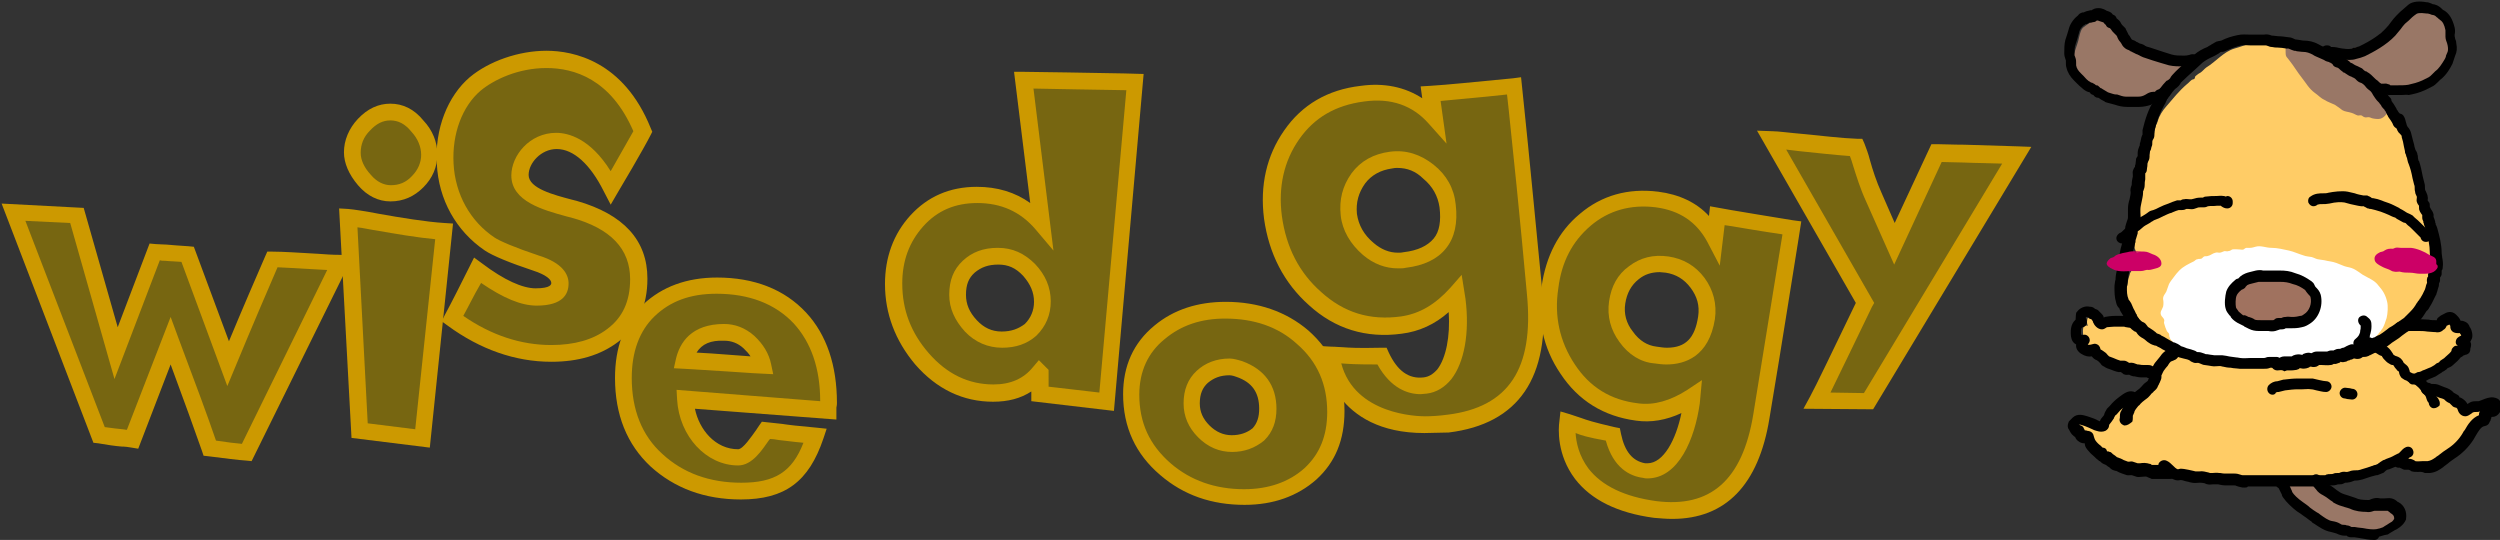 <?xml version="1.0" encoding="utf-8"?>
<!-- Generator: Adobe Illustrator 17.0.0, SVG Export Plug-In . SVG Version: 6.00 Build 0)  -->
<!DOCTYPE svg PUBLIC "-//W3C//DTD SVG 1.1//EN" "http://www.w3.org/Graphics/SVG/1.1/DTD/svg11.dtd">
<svg version="1.1" id="レイヤー_1" xmlns="http://www.w3.org/2000/svg" xmlns:xlink="http://www.w3.org/1999/xlink" x="0px"
	 y="0px" width="463px" height="100px" viewBox="189.5 247.7 463 100" enable-background="new 189.5 247.7 463 100"
	 xml:space="preserve">
<rect x="189.5" y="247.7" width="463" height="100" fill="#333333" stroke="none"/>
<g>
	<g>
		<path fill="#776611" d="M252.5,296.3l-17.3,35.2c-1.5-0.1-3.9-0.4-6.9-0.8c-1.5-4.4-4-11.1-7.3-19.9L214,329
			c-1.4-0.2-3.5-0.4-6.2-0.8L191.9,287l11.8,0.6l7.3,25.5l7.2-18.7c1.3,0.1,3.4,0.2,6.1,0.4l7.5,20.3c3.1-7.5,5.8-13.9,8.2-19.4
			C242.6,295.7,246.9,296,252.5,296.3z"/>
		<path fill="#CC9900" d="M236.1,333.1l-1-0.1c-1.5-0.1-3.8-0.4-7-0.8l-0.9-0.1l-0.3-0.9c-1.3-3.7-3.2-9-5.8-16l-6,15.6l-1.2-0.2
			c-0.6-0.1-1.2-0.2-1.9-0.2c-1.2-0.1-2.6-0.3-4.3-0.6l-0.9-0.1l-17-44.3l15.2,0.8l6.3,22.1l5.9-15.5l1.1,0.1c0.6,0,1.3,0.1,2.1,0.1
			c1.1,0.1,2.4,0.2,4,0.3l1,0.1l6.5,17.5c2.7-6.5,5.1-12,6.7-15.7l0.4-0.9h1c2,0,4.8,0.2,8.4,0.4c1.3,0.1,2.7,0.2,4.2,0.2l2.3,0.1
			L236.1,333.1z M229.5,329.3c2,0.3,3.6,0.5,4.8,0.6l15.8-32.2c-0.7,0-1.3-0.1-1.9-0.1c-3-0.2-5.4-0.3-7.3-0.4
			c-1.9,4.4-4.7,10.9-7.8,18.4l-1.5,3.6l-8.5-23c-1.1-0.1-2.1-0.1-3-0.2c-0.4,0-0.7,0-1-0.1l-8.4,22l-8.2-28.9l-8.3-0.4l14.7,38.2
			c1.3,0.2,2.4,0.3,3.3,0.4c0.3,0,0.5,0.1,0.8,0.1l8.1-20.9l1.4,3.8C225.7,318.7,228,324.9,229.5,329.3z"/>
	</g>
	<g>
		<path fill="#776611" d="M269,276.3c0,1.8-0.7,3.6-2.2,5c-1.4,1.4-3.1,2.2-5,2.2c-1.7,0-3.4-0.8-4.8-2.5c-1.4-1.6-2.3-3.4-2.3-5.1
			c0-1.8,0.7-3.6,2.2-5.1c1.4-1.5,3.1-2.4,4.9-2.4s3.5,0.8,4.9,2.6C268.3,272.6,269,274.5,269,276.3z M271.8,290.6l-4,38.3
			l-11.7-1.4l-2.2-39.4C256.6,288.3,266.2,290.3,271.8,290.6z"/>
		<path fill="#CC9900" d="M269.1,330.6l-14.5-1.8l-2.3-42.5l1.7,0.1c1.1,0.1,3.1,0.4,5.7,0.9c3.9,0.7,8.8,1.5,12.1,1.7l1.6,0.1
			L269.1,330.6z M257.6,326.1l8.8,1.1l3.7-35.2c-3.3-0.3-7.4-1-10.8-1.6c-1.4-0.2-2.6-0.5-3.6-0.6L257.6,326.1z M261.8,285
			c-2.2,0-4.3-1-6-3c-1.7-2-2.6-4.1-2.6-6.1c0-2.2,0.9-4.4,2.6-6.2c1.8-1.9,3.8-2.8,6-2.8c2.3,0,4.4,1,6.1,3.1
			c1.7,1.8,2.6,4,2.6,6.3c0,2.3-0.9,4.4-2.6,6.1C266.2,284.1,264.2,285,261.8,285z M261.8,270c-1.4,0-2.6,0.6-3.8,1.9
			c-1.2,1.2-1.7,2.6-1.7,4.1c0,1.3,0.6,2.7,1.9,4.1c1.1,1.3,2.4,1.9,3.7,1.9c1.5,0,2.8-0.5,3.9-1.7c1.1-1.1,1.7-2.5,1.7-3.9
			c0-1.5-0.6-3-1.8-4.3C264.5,270.6,263.2,270,261.8,270z"/>
	</g>
	<g>
		<path fill="#776611" d="M307.8,299.4c0,4.6-1.6,8.1-4.8,10.4c-2.9,2.2-6.7,3.3-11.4,3.3c-6.3,0-12.5-2.2-18.3-6.5
			c1-1.9,2.6-4.9,4.6-9c4.4,3.3,8,4.9,10.9,4.9c3,0,4.4-0.8,4.4-2.6c0-1.5-1.5-2.9-4.5-3.8c-4.6-1.5-7.4-2.8-8.5-3.5
			c-11-7.4-10.1-23.2-2.7-29.6c6.9-5.7,23.9-9,31,8.8c-1.2,2.4-5.9,10.4-5.9,10.4c-7.2-14.2-16.8-7.8-16.8-2.3c0,3.9,5.9,5.2,10,6.3
			C303.8,288.8,307.8,293.1,307.8,299.4z"/>
		<path fill="#CC9900" d="M291.6,314.7c-6.7,0-13.2-2.3-19.2-6.7l-1.1-0.8l0.6-1.2c1.4-2.6,2.9-5.6,4.6-9l0.8-1.6l1.5,1.1
			c4.1,3.1,7.5,4.6,9.9,4.6c2.9,0,2.9-0.8,2.9-1c0-0.6-0.9-1.5-3.4-2.3c-4.2-1.4-7.4-2.7-8.9-3.7c-5.3-3.6-8.6-9.4-8.9-16.1
			c-0.4-6.4,2-12.5,6.1-16c3.6-3,9.1-4.9,14.2-4.9c5,0,14.3,1.9,19.3,14.3l0.3,0.7l-0.3,0.6c-1.2,2.4-5.8,10.2-6,10.5l-1.4,2.4
			l-1.3-2.5c-2.5-5-5.6-7.8-8.7-7.8c-2.9,0-5.2,2.6-5.2,4.8c0,2.5,4.7,3.7,8.1,4.6l0.8,0.2c8.7,2.5,13.1,7.3,13.1,14.4
			c0,5.1-1.8,9-5.4,11.7C300.7,313.5,296.6,314.7,291.6,314.7z M275.3,306.2c5.2,3.6,10.7,5.4,16.3,5.4c4.3,0,7.8-1,10.4-3
			c2.8-2.1,4.2-5.1,4.2-9.2c0-5.6-3.6-9.4-10.9-11.4l-0.8-0.2c-4.4-1.2-10.3-2.8-10.3-7.6c0-3.7,3.4-7.9,8.3-7.9
			c2.2,0,6.3,1,10.1,7.1c1.3-2.3,3.2-5.6,4.2-7.4c-4.2-9.7-11-11.7-16.1-11.7c-5.3,0-9.8,2.2-12.2,4.2c-3.4,2.9-5.3,8-5,13.5
			c0.3,5.7,3.1,10.7,7.6,13.7c0.9,0.6,3.6,1.8,8.1,3.3c4.6,1.4,5.6,3.6,5.6,5.2c0,1.9-1,4.1-5.9,4.1c-2.9,0-6.2-1.4-10.3-4.2
			C277.3,302.3,276.3,304.4,275.3,306.2z"/>
	</g>
	<g>
		<path fill="#776611" d="M342.9,322.3c0,0.1,0,0.3-0.1,0.7v0.7l-26.4-2c0.3,5.6,4.3,10.8,9.7,10.8c2,0,3.9-3.3,5.1-5
			c2.5,0.2,3.4,0.5,9.1,1c-2.2,6.9-5.5,10.2-13.6,10.2c-6.3,0-11.6-1.9-15.7-5.7s-6.1-8.9-6.1-15.3c0-5.2,1.5-9.4,4.7-12.5
			c3.2-3.1,7.4-4.6,12.6-4.6c6.6,0,11.7,2,15.4,6C341.1,310.4,342.9,315.6,342.9,322.3z M330.8,315.3c-0.3-1.6-1.2-3.1-2.6-4.3
			c-1.4-1.2-3-1.8-4.6-1.8c-4.1,0-6.6,1.7-7.4,5.2C319.6,314.5,324.4,314.9,330.8,315.3z"/>
		<path fill="#CC9900" d="M326.7,340.2c-6.7,0-12.3-2.1-16.7-6.1c-4.4-4.1-6.6-9.6-6.6-16.4c0-5.7,1.7-10.3,5.2-13.6
			c3.5-3.3,8.1-5,13.7-5c6.9,0,12.5,2.2,16.5,6.5c3.8,4.1,5.7,9.8,5.7,16.7c0,0.2,0,0.5-0.1,0.9v2.2l-26.2-2c0.8,3.9,3.8,7.5,8,7.5
			c0.9,0,2.5-2.4,3.3-3.5c0.2-0.3,0.4-0.6,0.6-0.9l0.5-0.7l0.9,0.1c1,0.1,1.8,0.2,2.8,0.3c1.3,0.2,3,0.4,6.4,0.7l1.9,0.2l-0.6,1.8
			C339.3,336.9,334.9,340.2,326.7,340.2z M322.2,302.1c-4.9,0-8.6,1.4-11.5,4.2c-2.8,2.7-4.2,6.6-4.2,11.4c0,5.9,1.9,10.7,5.7,14.1
			c3.8,3.5,8.7,5.3,14.6,5.3c6.2,0,9.4-2,11.5-7.4c-2.2-0.2-3.4-0.4-4.5-0.5c-0.6-0.1-1.2-0.2-1.7-0.2c0,0,0,0.1-0.1,0.1
			c-1.4,2-3.2,4.8-5.8,4.8c-5.9,0-10.9-5.4-11.3-12.2l-0.1-1.8l26.6,2.1c0-6.1-1.7-10.9-4.9-14.4C333.1,304,328.3,302.1,322.2,302.1
			z M332.7,317l-2-0.1c-2.4-0.1-4.5-0.3-6.4-0.4c-3.4-0.2-6-0.4-8.1-0.5l-1.9-0.1l0.4-1.8c0.7-2.9,2.8-6.4,8.9-6.4
			c2,0,3.9,0.7,5.6,2.2c1.7,1.6,2.7,3.3,3.1,5.2L332.7,317z M318.5,313c1.7,0.1,3.7,0.2,6,0.4c1.2,0.1,2.6,0.2,4,0.3
			c-0.3-0.5-0.8-1-1.3-1.5c-1.1-1-2.3-1.4-3.6-1.4C321.1,310.7,319.5,311.4,318.5,313z"/>
	</g>
	<g>
		<path fill="#776611" d="M399.8,262.9l-5.3,59.2l-12.4-1.4V317l-0.1-0.1c-2,2.6-4.9,3.8-8.5,3.8c-5.1,0-9.5-2.2-13.2-6.3
			c-3.5-4.1-5.2-8.7-5.2-13.9c0-4.6,1.4-8.5,4.3-11.7c2.9-3.2,6.6-4.8,11.2-4.8c4.9,0,8.9,1.8,12,5.4l-3.3-26.7
			C382,262.6,393.7,262.8,399.8,262.9z M382.6,303.5c0-2.2-0.8-4.1-2.5-5.8c-1.6-1.7-3.5-2.6-5.7-2.6c-2.3,0-4,0.6-5.4,1.9
			s-2,3-2,5.2c0,2.2,0.8,4,2.5,5.7s3.6,2.6,5.7,2.6c2.2,0,3.9-0.6,5.3-1.8C381.8,307.3,382.6,305.6,382.6,303.5z"/>
		<path fill="#CC9900" d="M395.8,323.8l-15.3-1.8v-1.8c-2,1.3-4.3,1.9-7.1,1.9c-5.5,0-10.4-2.3-14.4-6.9c-3.7-4.4-5.6-9.4-5.6-14.9
			c0-5,1.6-9.3,4.7-12.7c3.2-3.5,7.3-5.3,12.3-5.3c3.8,0,7.1,1,9.9,3l-3-24.3h1.7c2.6,0,12.3,0.2,18.7,0.3l3.6,0.1L395.8,323.8z
			 M383.6,319.3l9.5,1.1l5-56l-0.3,0c-5.4-0.1-13-0.2-16.9-0.3l3.7,30l-3.3-3.9c-2.8-3.3-6.4-4.9-10.8-4.9c-4.1,0-7.4,1.4-10,4.3
			c-2.6,2.9-3.9,6.4-3.9,10.6c0,4.9,1.6,9.1,4.9,12.9c3.4,3.9,7.4,5.8,12,5.8c3.2,0,5.6-1.1,7.3-3.2l1.1-1.3l1.8,1.8V319.3z
			 M375.1,312.1c-2.6,0-5-1-6.9-3c-1.9-2.1-2.9-4.3-2.9-6.8c0-2.7,0.8-4.7,2.5-6.3c1.7-1.6,3.8-2.4,6.5-2.4c2.7,0,4.9,1,6.9,3
			c1.9,2,2.9,4.3,2.9,6.9c0,2.5-0.9,4.6-2.6,6.3l-0.1,0.1C379.7,311.4,377.6,312.1,375.1,312.1z M374.4,296.7
			c-1.9,0-3.2,0.5-4.4,1.5c-1.1,1-1.6,2.2-1.6,4.1c0,1.7,0.6,3.2,2,4.7c1.3,1.4,2.8,2.1,4.6,2.1c1.8,0,3.1-0.5,4.3-1.4
			c1.1-1.1,1.7-2.5,1.7-4.1c0-1.8-0.7-3.3-2-4.8C377.6,297.3,376.2,296.7,374.4,296.7z"/>
	</g>
	<g>
		<path fill="#776611" d="M436.9,323.8c0,4.9-1.5,8.7-4.7,11.6c-3.2,2.9-7.3,4.3-12.2,4.3c-5.7,0-10.6-1.7-14.6-5.1
			c-4.2-3.6-6.3-8.2-6.3-13.8c0-4.7,1.7-8.6,5.2-11.5c3.3-2.7,7.3-4.1,12.2-4.1c5.6,0,10.4,1.6,14.3,4.9
			C434.9,313.7,436.9,318.2,436.9,323.8z M424.3,323.4c0-3.7-1.7-6.1-5.2-7.4c-0.9-0.3-1.5-0.4-1.9-0.4c-2,0-3.7,0.6-5,1.8
			s-1.9,2.9-1.9,4.9c0,1.9,0.7,3.7,2.3,5.2c1.5,1.5,3.3,2.3,5.2,2.3s3.6-0.6,4.9-1.7C423.7,327,424.3,325.4,424.3,323.4z"/>
		<path fill="#CC9900" d="M420,341.2c-6.1,0-11.3-1.8-15.6-5.5c-4.6-3.9-6.9-8.9-6.9-15c0-5.2,1.9-9.5,5.8-12.7
			c3.6-3,8.1-4.4,13.2-4.4c6,0,11.2,1.8,15.3,5.3c4.4,3.9,6.7,8.9,6.7,14.9c0,5.4-1.7,9.5-5.2,12.7
			C429.8,339.6,425.3,341.2,420,341.2z M416.4,306.7c-4.4,0-8.1,1.2-11.2,3.8c-3.1,2.5-4.7,6-4.7,10.3c0,5.2,1.9,9.3,5.8,12.7
			c3.7,3.2,8.3,4.8,13.6,4.8c4.5,0,8.3-1.3,11.2-3.9c2.8-2.6,4.2-6,4.2-10.4c0-5.1-1.8-9.3-5.6-12.6
			C426.2,308.2,421.7,306.7,416.4,306.7z M417.7,331.4c-2.4,0-4.5-0.9-6.3-2.7c-1.8-1.8-2.7-3.9-2.7-6.3c0-2.5,0.8-4.5,2.4-6
			c1.6-1.5,3.7-2.3,6.1-2.3c0.7,0,1.4,0.2,2.4,0.5c4.1,1.5,6.3,4.5,6.3,8.8c0,2.4-0.7,4.3-2.2,5.8l-0.1,0.1
			C421.9,330.7,419.9,331.4,417.7,331.4z M417.2,317.2c-1.7,0-2.9,0.5-4,1.4c-1,0.9-1.5,2.1-1.5,3.8c0,1.6,0.6,2.9,1.8,4.1
			c1.2,1.2,2.6,1.8,4.1,1.8c1.5,0,2.8-0.4,3.9-1.3c0.8-0.9,1.2-2,1.2-3.6c0-3-1.3-4.9-4.2-5.9C417.7,317.2,417.3,317.2,417.2,317.2z
			"/>
	</g>
	<g>
		<path fill="#776611" d="M470,263.5c0.7,7.2,2,20.1,3.8,38.7c1.3,14.4-4,22.3-16.1,23.9c-17.9,2.3-21.3-9.3-21.7-12.7
			c2.9,0.1,2.9,0.4,9.4,0.2c1.4,3,3.9,5.9,8,5.4c5.1-0.6,6.8-8.3,5.8-15.8L459,302c-3,3.4-6.2,5.3-10,5.8c-6.1,0.8-11.5-0.8-16-4.9
			c-4.4-3.9-7-8.9-7.8-15.1c-0.7-5.7,0.4-10.9,3.5-15.3s7.4-7,13.1-7.7c5.4-0.7,9.9,0.8,13.3,4.6l-0.6-4.6
			C458,264.7,463.1,264.2,470,263.5z M457.7,285.7c-0.3-2.6-1.5-4.7-3.6-6.3s-4.4-2.4-7-2c-2.6,0.3-4.6,1.4-6,3.4s-2,4.1-1.7,6.7
			c0.3,2.5,1.5,4.6,3.6,6.3s4.3,2.5,6.9,2C455.8,295,458.4,291.7,457.7,285.7z"/>
		<path fill="#CC9900" d="M453.3,327.9c-16.6,0-18.7-12.9-18.9-14.3l-0.2-1.8l1.8,0.1c0.9,0,1.5,0.1,2.1,0.1
			c1.4,0.1,2.7,0.2,7.2,0.1l1,0l0.4,0.9c1.6,3.4,3.7,4.9,6.4,4.6c1-0.1,1.8-0.6,2.6-1.5c1.6-2.1,2.4-6.1,2.1-10.6
			c-2.6,2.3-5.5,3.6-8.7,4c-6.6,0.9-12.4-0.9-17.2-5.3c-4.6-4.1-7.4-9.5-8.3-16c-0.8-6.2,0.5-11.7,3.7-16.3
			c3.3-4.8,8.1-7.6,14.2-8.3c4.3-0.6,8.2,0.2,11.4,2.3l-0.3-2.2l1.7-0.1c3.3-0.2,8.1-0.7,15.4-1.4l1.5-0.2l0.6,5.8
			c0.8,7.6,1.9,19.1,3.4,34.5c1.4,15.3-4.4,23.9-17.4,25.5C456.3,327.8,454.8,327.9,453.3,327.9z M437.9,315
			c2.5,9.5,14.1,9.8,15.5,9.8c1.3,0,2.7-0.1,4.2-0.3c11.3-1.4,16-8.5,14.7-22.2c-1.4-15.4-2.6-26.8-3.4-34.4l-0.3-2.7
			c-5.4,0.6-9.4,0.9-12.3,1.2l1.1,7.9l-3.3-3.7c-3-3.4-7-4.8-12-4.1c-5.3,0.7-9.2,3-12,7c-2.8,4-3.9,8.8-3.2,14.2
			c0.8,5.8,3.2,10.5,7.3,14.1c4.2,3.8,9,5.3,14.8,4.5c3.4-0.5,6.3-2.2,9.1-5.3l2.1-2.4l0.7,4.4c0.8,6.3-0.2,11.8-2.6,14.9
			c-1.2,1.5-2.8,2.5-4.6,2.7c-0.4,0-0.7,0.1-1.1,0.1c-2.3,0-5.5-1-8-5.5C440.5,315.2,439.2,315.1,437.9,315
			C437.9,315,437.9,315,437.9,315z M448.4,297.4L448.4,297.4c-2.3,0-4.5-0.8-6.5-2.5c-2.3-2-3.8-4.5-4.1-7.3c-0.3-2.9,0.3-5.4,2-7.8
			c1.7-2.3,4.1-3.6,7.1-4c3-0.4,5.7,0.5,8.1,2.4c2.4,1.9,3.8,4.4,4.1,7.4c0.4,3.4-0.2,6.1-1.8,8.1c-1.6,2-4.1,3.2-7.5,3.6
			C449.5,297.4,449,297.4,448.4,297.4z M448.3,278.8c-0.3,0-0.6,0-1,0.1c-2.1,0.3-3.8,1.2-5,2.8c-1.2,1.7-1.7,3.5-1.5,5.6
			c0.3,2.1,1.3,3.9,3.1,5.4c1.4,1.2,2.9,1.8,4.5,1.8h0c0.4,0,0.7,0,1.1-0.1c2.6-0.3,4.4-1.2,5.5-2.5c1.1-1.3,1.4-3.3,1.1-5.8
			c-0.3-2.1-1.3-3.9-3-5.3C451.7,279.4,450.1,278.8,448.3,278.8z"/>
	</g>
	<g>
		<path fill="#776611" d="M521.4,289.8c-1,6.5-2.9,18.1-5.6,34.9c-2.2,13-8.7,18.7-19.8,17.3c-16.3-2.2-16.6-13.1-16.2-16.2
			c2.6,0.7,2.4,1,8.3,2.4c0.6,2.9,2,6.1,5.8,6.7c4.7,0.6,7.9-5.7,8.8-12.5l0.1-1.1c-3.4,2.3-6.8,3.2-10.1,2.8
			c-5.5-0.7-9.8-3.4-12.9-8c-3-4.4-4.1-9.4-3.3-15.1c0.7-5.2,2.9-9.4,6.6-12.6s8.2-4.4,13.3-3.8c5,0.6,8.5,3.1,10.6,7.2l0.5-4.2
			C510.6,288.1,515.2,288.9,521.4,289.8z M505.4,306.5c0.3-2.4-0.2-4.5-1.6-6.5c-1.4-1.9-3.3-3.1-5.6-3.4c-2.4-0.3-4.4,0.2-6.1,1.5
			c-1.7,1.3-2.8,3.2-3.1,5.5c-0.3,2.3,0.2,4.4,1.6,6.3c1.4,1.9,3.3,3.2,5.5,3.4C501.6,314.3,504.7,311.9,505.4,306.5z"/>
		<path fill="#CC9900" d="M499.2,343.8c-1.1,0-2.2-0.1-3.4-0.2c-6.7-0.9-11.6-3.3-14.6-7.2c-3.4-4.5-3.1-9.3-2.9-10.7l0.2-1.8
			l1.7,0.5c0.9,0.3,1.5,0.5,2.1,0.7c1.1,0.4,2.3,0.8,6.2,1.7l1,0.2l0.2,1c0.7,3.4,2.2,5.1,4.5,5.5c0.1,0,0.3,0,0.4,0
			c3,0,5.3-4.4,6.3-9.3c-2.8,1.3-5.6,1.8-8.4,1.4c-6-0.8-10.7-3.7-14-8.7c-3.2-4.7-4.4-10.2-3.5-16.1c0.8-5.6,3.1-10.2,7.1-13.5
			c4-3.4,8.9-4.8,14.5-4.1c3.9,0.5,7.1,2,9.4,4.5l0.2-1.8l3.9,0.7c2.8,0.5,6.7,1.1,11.5,1.9l1.5,0.2l-0.5,3.2
			c-1.1,6.7-2.8,17.8-5.4,33.3C515.2,337.5,509.1,343.8,499.2,343.8z M481.3,327.9c0.1,1.7,0.6,4.2,2.4,6.6c2.5,3.2,6.7,5.2,12.5,6
			c10.1,1.3,16-3.9,18-16c2.5-15.5,4.3-26.6,5.4-33.3l0-0.1c-4.1-0.6-7.5-1.2-10-1.6l-0.7-0.1l-0.9,7.5l-2.3-4.4
			c-2-3.7-5.1-5.8-9.5-6.4c-4.7-0.6-8.8,0.6-12.1,3.4c-3.4,2.9-5.4,6.7-6,11.6c-0.8,5.2,0.3,9.9,3,14c2.8,4.3,6.7,6.7,11.8,7.3
			c2.9,0.4,6-0.5,9.1-2.5l2.7-1.8l-0.4,4.3c-0.9,6.5-3.9,13.9-9.7,13.9c-0.3,0-0.5,0-0.8-0.1c-2.4-0.3-5.5-1.8-6.9-6.9
			C483.5,328.7,482.3,328.3,481.3,327.9z M498.1,315.2L498.1,315.2c-0.7,0-1.5-0.1-2.2-0.2c-2.5-0.2-4.8-1.6-6.5-4
			c-1.6-2.2-2.3-4.7-1.9-7.5c0.4-2.8,1.6-5,3.7-6.5c2.1-1.6,4.5-2.2,7.3-1.8c2.7,0.4,5,1.7,6.7,4c1.6,2.2,2.3,4.8,1.9,7.6
			C506,313.7,501.6,315.2,498.1,315.2z M496.9,298.1c-1.5,0-2.8,0.4-3.9,1.3c-1.4,1.1-2.2,2.6-2.5,4.5c-0.3,1.9,0.2,3.7,1.4,5.2
			c1.2,1.7,2.7,2.6,4.4,2.8c0.7,0.1,1.3,0.2,1.9,0.2c3.5,0,5.2-1.8,5.8-5.8c0.3-2-0.2-3.7-1.4-5.3c-1.2-1.6-2.7-2.5-4.6-2.8
			C497.6,298.2,497.2,298.1,496.9,298.1z"/>
	</g>
	<g>
		<path fill="#997766" d="M620.4,257.2c-0.1,0-0.3,0-0.4,0c0.9,0,1.9,0,2.9,0c0.5,0,0.9-0.2,1.4-0.2c0.5-0.1,0.9-0.4,1.4-0.5
			c0.2-0.1,0.4,0,0.7,0c0.1,0,0.4-0.2,0.5-0.2c0.5-0.2,0.8-0.3,1.3-0.6c0.4-0.3,0.8-0.6,1.1-0.8c0.2-0.1,0.4-0.2,0.5-0.4
			c0.1,0,0.3-0.1,0.4-0.1c0-0.1,0.1-0.3,0.1-0.4c0.4-0.4,0.8-0.5,1.2-1c0.2-0.3,0.4-0.6,0.7-0.8c0.7-0.6,1.4-1.4,2.3-1.9
			c0.6-0.4,1.3-1,1.9-1.2c0.4-0.1,1,0,1.5,0s1.1-0.1,1.6,0.1c0.6,0.2,1.2,0.8,1.7,1.1c0.7,0.5,1.4,1.2,1.6,2.3c0.1,0.5,0,1,0,1.4
			c0,0.5,0.3,0.9,0.2,1.4c0,0.5,0.2,0.9,0.2,1.4c0,0.6,0,0.9-0.3,1.4c-0.1,0.1-0.1,0.4-0.2,0.5c-0.1,0.2-0.2,0.3-0.2,0.5
			c-0.2,0.4-0.4,0.7-0.6,1.1c-0.4,0.7-1,1.2-1.6,1.8c-0.7,0.8-1.4,0.9-2.5,1.2c-0.1,0-0.4,0.1-0.5,0.2c-0.1,0-0.5,0.2-0.5,0.2
			c-0.5,0.1-1.1,0-1.6,0.1c-0.7,0.2-1.4,0.2-2.3,0.2c-0.3,0-0.6,0-1,0c-0.4,0-0.8-0.2-1.2-0.2c-0.7-0.1-1.4-0.5-1.9-1
			c-0.4-0.4-1-0.8-1.5-0.9c-0.9-0.2-1.3,0.1-1.8-0.8c-0.4-0.5-1-1-1.6-1.4s-1.4-0.7-2.2-1c-0.7-0.3-1.3-0.6-1.9-1"/>
		<path fill="#FFCC66" d="M649,323.4c-0.3,0-0.5-0.2-0.7-0.3c-0.3-0.1-0.7,0-1,0c-0.7,0-1.6,0.1-2.3-0.2c-0.5-0.2-0.4-0.3-0.7-0.7
			c-0.2-0.3-0.5-0.5-0.7-0.7c-0.5-0.5-1.2-1.2-1.9-1.5c-0.4-0.2-0.7-0.2-1-0.5c-0.3-0.2-0.8-0.6-1.1-0.7c-0.7-0.3-1.6,0.2-2.5-0.3
			c-0.2-0.1-0.3-0.3-0.5-0.5c0.8-0.5,1.6-0.9,2.5-1.5c0.7-0.5,1.4-0.6,2.2-1c0.4-0.2,0.8-0.5,1.1-0.8c0.4-0.3,0.9-0.4,1.3-0.7
			c0.3-0.2,0.6-0.5,1-0.7c0.1-0.1,0.4-0.1,0.5-0.2c0.1-0.1,0.3-0.2,0.4-0.2c0.4-0.2,0.8-0.3,0.9-0.8c0.2-0.5-0.1-0.8-0.2-1.2
			c-0.1-0.8,0.6-1.4,0.1-2.3c-0.6-0.9-1.6-0.4-2.4-0.9c-0.6-0.5-1.3-1-2.2-0.7c-0.5,0.2-0.3,0.7-0.7,0.9c-0.3,0.2-1.1,0-1.5,0
			c-0.5,0-0.9,0.2-1.4,0.2c-0.4,0-0.8,0-1.2,0c-1,0-1.7,0.3-2.7,0.5c-0.1,0-0.2,0-0.3,0.1c0.1-0.1,0.3-0.2,0.5-0.4
			c0.4-0.4,1-0.6,1.3-1.1c0.2-0.3,0.4-0.6,0.7-0.9c0.2-0.3,0.4-0.6,0.7-1c0.5-0.5,0.6-1.1,0.9-1.8c0.3-0.5,0.7-1.3,0.8-1.9
			c0.1-0.3-0.1-0.7,0-1c0.1-0.5,0.3-0.7,0.3-1.2c0-0.5,0-0.9,0-1.3l0.1-0.1c0.4-0.4,0.4-0.8,0.6-1.3c0.1-0.2,0.3-0.4,0.3-0.7
			c0-0.2-0.1-0.5,0-0.7c0.1-0.3,0.2-0.4,0.3-0.7c0-0.2,0-0.5,0-0.7c0-0.5,0-0.9-0.1-1.4c0-0.2-0.2-0.3-0.2-0.5s0-0.4,0-0.7
			c-0.1-0.3-0.3-0.8-0.4-1.1c-0.1-0.5-0.3-0.9-0.3-1.4c0-0.5-0.2-0.9-0.2-1.4c0-0.5,0.1-0.8-0.2-1.3c-0.2-0.4-0.6-0.7-0.9-1.1
			c-0.3-0.5-0.4-0.9-0.4-1.5c0-0.4,0.1-1,0-1.5c-0.1-0.2-0.2-0.2-0.3-0.5c-0.1-0.2,0-0.5,0-0.7c-0.1-0.5-0.3-1-0.4-1.5
			c-0.1-0.3-0.2-0.4-0.2-0.7c-0.1-0.3-0.1-0.5-0.2-0.7c-0.2-0.5-0.2-0.9-0.4-1.4c-0.2-0.6-0.6-1.4-0.9-2c-0.1-0.2-0.3-0.4-0.3-0.6
			c-0.1-0.2,0.1-0.5,0-0.7c-0.2-0.3-0.5-0.5-0.6-0.8c-0.2-0.4-0.5-0.6-0.7-1c-0.1-0.2,0-0.4-0.1-0.6c-0.1-0.2-0.3-0.2-0.4-0.3
			c-0.7-0.6-0.9-1.5-1.3-2.4c-0.3-0.6-0.7-1.2-1.1-1.7c-0.4-0.5-0.9-1.2-1.5-1.6c-0.5-0.4-1.4-1.3-2.2-1.3l-0.1-0.4
			c-0.4,0-1-0.3-1.3-0.6c-0.4-0.3-0.7-0.7-1.1-1.1c-0.2-0.1-0.3-0.2-0.5-0.3c-0.1-0.1-0.1-0.1-0.2-0.2c-0.1-0.1-0.2-0.3-0.4-0.3
			c-0.1,0-0.3,0-0.5,0c-0.2-0.1-0.4-0.1-0.5-0.2c-0.6-0.3-1.1-0.9-1.7-1.3c-0.3-0.2-0.7-0.4-1-0.6c-0.5-0.3-1.1-0.3-1.6-0.6
			c-0.2-0.1-0.3-0.3-0.5-0.4c-0.2-0.1-0.5,0-0.7-0.1c-0.2-0.1-0.5-0.2-0.7-0.2c-0.4-0.1-0.6-0.1-1-0.2c-0.3-0.1-0.6-0.1-0.9-0.2
			c-0.3-0.2-0.5-0.5-0.8-0.5c-0.5-0.1-1-0.1-1.5-0.2c-0.2-0.1-0.2-0.2-0.5-0.3c-0.2,0-0.5,0-0.7,0c-0.6,0-1.1,0-1.7,0
			c-0.9,0-2-0.2-3,0c-1,0.2-1.9,0.6-3,0.9c-2,0.6-3.4,2.4-5.2,3.5c-0.4,0.3-0.6,0.6-1,0.9c-0.1,0.1-0.4,0.2-0.5,0.3
			c-0.1,0.1-0.4,0.3-0.5,0.4s-0.1,0.4-0.2,0.5c-0.1,0.1-0.4,0.1-0.5,0.2c-0.3,0.2-0.6,0.6-0.9,0.8c-1.4,1.2-2.6,2.7-3.8,4.1
			c-0.7,0.8-1.3,1.7-1.6,2.8c-0.1,0.2-0.1,0.3-0.2,0.5c-0.1,0.1-0.2,0.4-0.2,0.5c-0.2,0.5-0.1,1-0.4,1.6c-0.2,0.4-0.4,0.6-0.4,1
			c-0.1,0.5-0.2,1-0.2,1.4c0,0.5,0,0.8-0.2,1.2c-0.3,0.5-0.1,0.9-0.3,1.4c-0.2,0.5-0.5,0.9-0.6,1.4c-0.1,0.3,0,0.5,0,0.7
			c0,0.3-0.2,0.5-0.3,0.7c0,0.2,0.1,0.5,0,0.7c0,0.3-0.2,0.5-0.3,0.7c-0.1,0.6-0.2,1.1-0.2,1.7c0,0.5-0.2,1-0.2,1.4
			c-0.1,0.5-0.3,0.7-0.2,1.2c0,0.5,0.1,1.2,0,1.7c-0.1,0.3-0.2,0.4-0.3,0.7c-0.1,0.3,0,0.6,0,1c-0.1,0.5-0.4,1-0.4,1.4
			c-0.1,0.5,0,1,0,1.5c0,0.8,0.2,1.4,0.5,1.9c-0.1,0.2-0.2,0.4-0.2,0.7c-0.1,0.5-0.3,0.9-0.4,1.4c-0.1,0.4-0.1,0.6-0.3,1
			c-0.1,0.1-0.1,0.4-0.2,0.5c-0.1,0.1-0.2,0.4-0.2,0.5c-0.3,0.8-0.4,1.7-0.6,2.6c0,0.3-0.4,0.7-0.4,1s0.2,0.2,0.2,0.5
			c0,0.2-0.1,0.5,0,0.7c0.2,0.7,0.6,1.3,0.9,2c0.2,0.5,1.2,1.1,1.2,1.6c-0.9,0.3-2.2-0.1-3.1,0.1l-0.5,0.2c-0.3,0.1-0.7,0.1-1,0.2
			c-0.3,0.1-0.8,0.6-1.2,0.5c-0.3-0.1-0.5-0.9-0.8-1.2c-0.2-0.3-0.8-0.7-1.1-0.8c-0.4-0.1-1.1,0.2-1.3,0.5c-0.2,0.3-0.3,1.2,0,1.5
			c-0.6,0-0.8-0.1-0.9,0.5c-0.1,0.5,0,1,0,1.4c0,0.6,0,0.7,0.5,1c0.6,0.4,0.5,0.4,0.2,1c-0.3,0.6-0.2,1,0.5,1c0.5,0,0.8-0.4,1.3-0.1
			c0.2,0.1,0.2,0.4,0.4,0.6c0.2,0.2,0.5,0.4,0.7,0.5c0.4,0.2,0.5,0.2,0.9,0.3c0.4,0.1,0.5,0.3,0.8,0.5c0.2,0.1,0.5,0.1,0.7,0.2
			c0.1,0.1,0.2,0.3,0.3,0.4c0.3,0.2,0.8,0.5,1.1,0.6c0.2,0.1,0.4-0.1,0.7,0c0.2,0.1,0.3,0.3,0.5,0.4c0.3,0.1,0.5,0,0.7,0.1
			c0.3,0.1,0.5,0.3,0.7,0.4c0.6,0.3,1.1,0.5,1.9,0.5c0.8,0,1.4,0.1,2.3,0.3c0.1,0,0.2,0,0.2,0.1c-0.2,0.7-0.4,1.2-1,1.7
			c-0.5,0.4-1.1,0.6-1.6,1c-0.7,0.4-1.3,1.1-2,1.5c-0.6,0.4-1.2,0.4-1.9,0.7c-0.3,0.1-0.7,0.3-1,0.5c-0.3,0.3-0.7,0.6-1,0.9
			c-0.4,0.4-0.8,0.8-1.2,1.2c-0.4,0.4-1.2,0.9-1.2,1.5c-0.3,0-0.4-0.5-0.7-0.6c-0.2-0.1-0.4,0-0.7,0c-0.3,0-0.4-0.1-0.7-0.2
			c-0.7-0.2-2.7-0.2-1.9,1.1c0.1,0.1,0.3,0.2,0.4,0.3c0.1,0.2,0.1,0.3,0.2,0.5c0.2,0.2,0.3,0.1,0.5,0.2c0.1,0.1,0.2,0.3,0.3,0.4
			c0.2,0.1,0.5,0.1,0.7,0.2c0.3,0.3,0.1,0.2,0.2,0.6c0.2,0.6,0.4,0.8,0.9,1.3c0.4,0.3,0.5,0.7,1,1c0.2,0.1,0.8,0.3,1,0.5
			c0.1,0.1,0.1,0.4,0.2,0.5c0.2,0.2,0.3,0.1,0.5,0.2c0.4,0.3,0.8,0.7,1.3,0.9c0.3,0.1,0.4,0.1,0.7,0.3c0.2,0.1,0.3,0.3,0.5,0.4
			c0.5,0.3,0.8,0.3,1.4,0.3c1,0,2.2,0.3,3.2,0.5c1,0.2,1.9,0.2,3,0c0.3-0.1,0.7-0.4,1-0.4c0.1,0,0.3,0,0.4-0.1
			c0.1,0.1,0.2,0.3,0.3,0.4c0.4,0.4,0.8,0.2,1.2,0.5c0.2,0.1,0.2,0.2,0.4,0.3c0.2,0.1,0.5,0,0.7,0c0.5,0.1,0.7,0.3,1.2,0.2
			c1.1,0,2.3,0,3.5,0c0.5,0,1,0,1.4,0c0.5,0,0.9,0.2,1.4,0.2c0.5,0,1-0.1,1.4,0c0.3,0,0.5,0.2,0.7,0.3c0.3,0.1,0.7,0,1,0
			c2,0,4.1,0,6.1,0h3c1.1,0,2-0.2,3.2-0.2c0.6,0,0.9-0.2,1.4-0.3c0.5-0.1,1.1,0.1,1.6,0c0.3-0.1,0.7-0.3,1-0.4h0.3
			c0.5,0,1.1,0,1.6,0c0.6,0,1.1-0.3,1.7-0.4c0.5-0.1,0.9-0.1,1.4-0.2c0.5-0.2,1-0.4,1.4-0.6c1-0.5,2-0.8,3-1.4
			c0.5-0.3,0.9-0.3,1.4-0.5c0.4-0.2,1-0.4,1.5-0.3c0.3,0.1,0.9,0.3,1.1,0.6c0.1,0.1,0.2,0.3,0.3,0.4c0.2,0.2,0.4,0.2,0.6,0.4
			c0.4,0.3,0.5,0.5,1,0.6c0.4,0.1,0.8,0.2,1.2,0.3c0.9,0.1,1.8-0.5,2.6-1.1c0.2-0.2,0.2-0.4,0.4-0.5c0.1-0.1,0.4-0.1,0.6-0.2
			c0.3-0.2,0.4-0.5,0.7-0.7c0.2-0.1,0.5-0.1,0.7-0.3c0.3-0.2,0.4-0.4,0.7-0.6c0.5-0.3,0.7-0.5,0.9-1c0.2-0.4,0.3-0.5,0.6-0.8
			c0.3-0.3,0.5-0.8,0.8-1.1c0.3-0.2,0.6-0.3,0.8-0.6c0.3-0.3,0.8-0.7,1.1-1.1c0.2-0.2,0.2-0.5,0.3-0.7c0.1-0.2,0.3-0.3,0.5-0.5
			c0.2-0.2,0.7-0.9,0.7-1.2C650,323.3,649.4,323.5,649,323.4z"/>
		<path fill="#997766" d="M595.5,259.1c-0.9,0-1.9,0.1-2.9-0.1c-0.4-0.1-0.8-0.4-1.3-0.4c-0.5-0.1-0.9-0.1-1.4-0.3
			c-0.3-0.1-0.8-0.3-1.1-0.4c-0.5-0.1-0.7-0.1-1.1-0.4c-0.8-0.4-1.7-0.4-2.5-1c-0.3-0.3-0.5-0.4-0.8-0.6c-0.3-0.2-0.6-0.4-0.8-0.6
			c-0.2-0.2-0.3-0.7-0.5-0.9c-0.2-0.3-0.6-0.7-0.7-1c-0.3-0.8-0.5-1.6-1.3-2.2c-0.7-0.5-1.5-0.8-2.5-0.7c-0.8,0.1-1.3,0.8-1.9,1.3
			c-0.3,0.2-0.7,0.5-1,0.7c-0.4,0.3-0.6,0.4-0.8,0.9c-0.3,0.7-0.4,1.7-0.7,2.5c-0.2,0.5-0.3,1-0.5,1.5c-0.2,0.5-0.2,0.9-0.3,1.4
			c-0.1,0.4-0.2,0.3-0.1,0.7c0,0.2,0.2,0.5,0.3,0.7c0.1,0.3,0.2,0.7,0.4,1c0.2,0.4,0.5,0.6,0.7,1c0.3,0.4,0.6,0.9,1,1.2
			c0.6,0.4,1.4,0.7,2.2,1.1c0.7,0.4,1.2,0.6,2,0.7c0.5,0.1,0.9,0.2,1.4,0.3c0.6,0.1,1.1,0.3,1.7,0.5c0.4,0.2,0.6,0.2,1,0.2
			c0.4,0,0.8,0.2,1.2,0.3c0.6,0,1.3,0,1.9,0c0.7,0,1.3-0.6,1.9-0.9c0.7-0.4,1-0.6,1.5-1.3c0.5-0.7,1.1-1.4,1.6-2.3
			c0.2-0.4,0.4-0.4,0.7-0.7c0.3-0.3,0.4-0.7,0.7-1c0.3-0.5,1-1,1.5-1.2"/>
		<path fill="#997766" d="M620.7,257.6c-0.3-0.4-0.8-0.3-1.2-0.2c-0.5,0-0.8-0.1-1.2-0.3c-0.5-0.2-0.9-0.1-1.4-0.2
			c-0.5-0.1-0.7-0.4-1.2-0.4c-0.5-0.1-0.9-0.1-1.4-0.3c-0.4-0.1-0.9-0.4-1.3,0c-0.3,0.3-0.2,0.9-0.2,1.3c0,0.8,0.3,0.8,0.7,1.4
			c0.8,1,1.5,2.2,2.3,3.2s1.3,2,2.4,2.8c0.6,0.4,1.1,1,1.8,1.3c0.6,0.4,1.3,0.6,1.9,0.9c0.5,0.3,1,0.7,1.4,1
			c0.5,0.3,1.1,0.3,1.7,0.5c0.4,0.1,0.8,0.4,1.2,0.5c0.2,0,0.5-0.1,0.7,0c0.2,0.1,0.2,0.2,0.5,0.3c0.2,0.1,0.5,0,0.7,0
			c0.3,0,0.4,0.1,0.7,0.2c0.4,0.1,1.1,0.2,1.5,0.1c0.7-0.2,1.2-0.8,1.5-1.4c0.5-0.9,0-1.5-0.5-2.3c-0.2-0.2-0.2-0.5-0.4-0.7
			c-0.1-0.2-0.4-0.2-0.5-0.4c-0.3-0.4-0.4-0.9-0.7-1.3c-0.5-0.7-1-1.3-1.7-1.9c-0.5-0.4-1-0.7-1.6-1c-0.8-0.3-1.3-0.8-2-1.3
			c-0.7-0.5-1.4-0.8-2.3-1.2c-0.5-0.2-1.4-0.5-1.9-0.5"/>
		<path fill="#FFFFFF" d="M595.8,313.6c-0.4,0.1-0.8-0.4-1.1-0.5c-0.3-0.2-0.6-0.3-1-0.5c-0.3-0.1-0.8-0.3-1-0.5
			c-0.3-0.3-0.4-0.7-0.7-1s-0.6-0.5-0.7-1c-0.1-0.2,0-0.4-0.1-0.6s-0.3-0.3-0.4-0.5c-0.2-0.4-0.4-1-0.5-1.4c-0.1-0.2,0.1-0.5,0-0.7
			c-0.1-0.3-0.3-0.4-0.5-0.7c-0.4-0.7,0.1-1.1,0.3-1.7c0.1-0.4,0.1-1,0-1.4c0-0.7,0.3-0.8,0.6-1.4c0.2-0.5,0.3-0.9,0.5-1.4
			c0.2-0.4,0.6-0.9,0.9-1.3c0.3-0.4,0.6-0.8,1-1.2c0.8-0.8,1.7-1.2,2.7-1.7c0.2-0.1,0.4-0.4,0.7-0.4c0.2-0.1,0.4,0,0.7-0.1
			c0.2-0.1,0.3-0.3,0.5-0.4c0.2-0.1,0.5,0,0.7-0.1c0.5-0.1,0.9-0.5,1.4-0.6c0.3-0.1,0.5,0,0.7,0c0.4,0,0.6-0.2,1-0.3
			c0.2,0,0.5,0.1,0.7,0c0.3,0,0.5-0.2,0.7-0.3c0.4-0.1,1,0,1.4,0c0.2,0,0.5,0.1,0.7,0c0.2-0.1,0.2-0.2,0.5-0.3c0.2,0,0.5,0,0.7,0
			c0.4,0,0.6-0.1,1-0.2c1-0.3,1.9,0.2,3,0.2c1.1,0,2.2,0.3,3.2,0.5c0.9,0.2,1.7,0.6,2.7,0.9c0.5,0.2,1,0.2,1.5,0.3
			c0.4,0.1,0.7,0.3,1.1,0.4c0.4,0.1,0.8,0.1,1.3,0.2c0.7,0.2,1.4,0.2,2.2,0.5c0.5,0.2,1,0.4,1.5,0.6c0.6,0.2,1.1,0.2,1.7,0.5
			c0.6,0.3,1.1,0.7,1.7,1.1c1,0.6,2.2,1,2.9,2c0.8,0.9,1.3,1.7,1.6,3c0.2,0.8,0.1,2.2-0.1,3c-0.2,0.5-0.3,1-0.5,1.4
			c-0.1,0.2-0.2,0.5-0.4,0.7c-0.2,0.4-0.4,0.5-0.6,0.8c-0.4,0.5-0.7,0.8-1.3,1.2c-0.4,0.2-0.6,0.4-1,0.7c-0.3,0.2-1,0.4-1.4,0.5
			c-0.3,0.1-0.5,0-0.7,0c-0.3,0-0.4,0.2-0.7,0.3c-0.5,0.1-1,0.2-1.5,0.3c-0.4,0.1-0.8,0.4-1.2,0.4c-0.2,0.1-0.5-0.1-0.7,0
			c-0.3,0-0.5,0.2-0.7,0.3c-0.5,0.1-1.1-0.1-1.7,0c-0.3,0-0.5,0.2-0.7,0.3c-0.2,0-0.5-0.1-0.7,0c-0.2,0.1-0.2,0.2-0.5,0.3
			c-0.2,0.1-0.5,0-0.7,0c-0.5,0.1-0.9,0.2-1.4,0.2c-0.6,0-0.9,0.4-1.4,0.5c-0.2,0-0.5,0-0.7,0c-0.1,0-0.4,0.2-0.5,0.2
			c-0.5,0.1-0.9,0.2-1.4,0.2s-0.7,0.2-1.2,0.2c-0.2,0-0.5,0-0.7,0c-0.3,0-0.4,0.2-0.7,0.3c-0.8,0.2-2,0-3,0c-0.2,0-0.5,0-0.7,0
			c-0.2,0-0.4-0.2-0.5-0.2c-0.5-0.1-1.1,0-1.6-0.1c-0.4-0.1-0.6-0.1-1-0.2c-0.3,0-0.4-0.2-0.7-0.3c-0.3-0.1-0.7-0.2-1-0.2
			c-0.2,0-0.3,0-0.5,0c-0.1,0-0.2-0.1-0.3-0.2c-1.2-0.3-2.8,0.3-3.9-0.3"/>
		<g>
			<path d="M634.2,265.3c-0.3,0-0.5,0-0.8,0c-0.2,0-0.5,0-0.7,0H632c-0.4,0-0.6-0.1-0.8-0.2c-0.6,0.1-1,0-1.3-0.1
				c-0.1,0-0.2,0-0.2,0c-0.6,0-1-0.5-1-1s0.5-1,1-1c0.4,0,0.7,0.1,0.8,0.2c0.1,0,0.2,0,0.2,0c0.1,0,0.1,0,0.2,0
				c0.2,0,0.5-0.1,0.9,0.1c0.2,0,0.3,0.1,0.4,0.2h0.6c0.2,0,0.5,0,0.7,0c0.7,0,1.4,0,2-0.1c0.9-0.2,1.7-0.4,2.6-0.8l1.2-0.6
				c0.2-0.1,0.4-0.3,0.6-0.5c0.2-0.2,0.4-0.4,0.6-0.6c0.7-0.5,1.2-1.3,1.8-2.3c0.1-0.2,0.2-0.4,0.2-0.6c0.1-0.2,0.2-0.5,0.3-0.7
				c0.1-0.3,0.1-0.7,0-1.2c0-0.1-0.1-0.3-0.1-0.4c-0.1-0.3-0.3-0.7-0.3-1.2c0-0.2,0-0.3,0-0.5c0-0.3,0-0.5,0-0.7
				c-0.2-1-0.5-1.6-1-1.9c0,0-0.1-0.1-0.1-0.1c-0.2-0.1-0.3-0.3-0.5-0.4c-0.2-0.2-0.3-0.3-0.6-0.4c-0.2,0-0.5-0.1-0.7-0.2
				c-0.3-0.1-0.4-0.1-0.6-0.1c-1.4-0.2-1.8,0-1.9,0.1c-0.6,0.4-1,0.8-1.4,1.2c-0.2,0.2-0.5,0.4-0.7,0.6c-0.3,0.3-0.5,0.6-0.8,1
				c-0.3,0.4-0.7,0.8-1,1.2c-1.7,1.8-4,3-5.6,3.8c-0.5,0.2-1.1,0.4-1.6,0.5c-0.8,0.3-1.9,0.2-2.5,0.1c-0.3,0-0.5-0.1-0.8-0.1
				c-0.4-0.1-0.7-0.1-1-0.1l-0.2,0c-0.4,0-1.4,0.1-1.9-0.9c-0.2-0.3-0.1-0.7,0-1c0.2-0.3,0.5-0.5,0.9-0.5h0.1c0.3,0,0.6,0.1,0.7,0.3
				c0,0,0,0,0,0l0.2,0c0.6,0,1,0.1,1.4,0.2c0.2,0,0.4,0.1,0.7,0.1c0.6,0.1,1.3,0.1,1.5,0c0.1,0,0.1,0,0.2-0.1
				c0.4-0.1,0.9-0.2,1.2-0.3c2.3-1.1,3.9-2.2,5-3.4c0.3-0.3,0.6-0.7,0.9-1.1c0.3-0.4,0.6-0.8,1-1.2c0.3-0.3,0.5-0.5,0.7-0.7
				c0.5-0.4,0.9-0.8,1.5-1.3c0.8-0.7,2.2-0.7,3.3-0.5c0.5,0,0.8,0.2,1.1,0.3c0.1,0.1,0.3,0.1,0.4,0.1c0.8,0.2,1.2,0.6,1.5,0.9
				c0.1,0.1,0.2,0.2,0.3,0.2c1,0.6,1.6,1.6,2,3.2c0.1,0.5,0.1,0.9,0,1.3c0,0.1,0,0.2,0,0.3c0,0.1,0.1,0.3,0.1,0.5
				c0.1,0.2,0.2,0.5,0.2,0.8c0.2,0.9,0.1,1.7-0.2,2.3c-0.1,0.2-0.1,0.4-0.2,0.6c-0.1,0.3-0.2,0.6-0.3,0.9c-0.4,0.8-1.1,2.1-2.3,3
				c-0.1,0.1-0.3,0.3-0.4,0.4c-0.3,0.3-0.7,0.7-1.2,0.9l-1.2,0.6c-1.1,0.5-2,0.7-3,0.9C635.3,265.2,634.7,265.3,634.2,265.3z"/>
			<g>
				<path fill="#997766" d="M612.5,337.4c-0.2-0.2-0.4-0.2-0.5-0.4c0.5,0.1,1.1,1.7,1.3,2.2c0.5,0.8,1.4,1.6,2.3,2.3
					c0.9,0.6,1.7,1.3,2.7,1.9s2,1.5,3.2,1.7c0.5,0.1,0.8,0.2,1.3,0.4c0.6,0.3,0.9,0.2,1.4,0.3c0.3,0,0.5,0.2,0.7,0.3
					c0.3,0,0.5,0,0.7,0c0.5,0.1,1,0.1,1.4,0.2c0.8,0.2,2,0.4,3,0.2c0.5-0.1,1-0.3,1.4-0.4c0.5-0.2,0.7-0.5,1.2-0.7
					c0.4-0.2,0.4-0.2,0.8-0.5c0.3-0.3,0.6-0.6,0.7-0.9c0.2-0.9-0.2-1.6-0.9-2c-0.3-0.2-0.6-0.5-1-0.6c-0.4-0.1-1,0-1.4,0
					c-0.5,0-1-0.1-1.4,0c-0.5,0.1-0.7,0.3-1.2,0.2c-0.9,0-1.8-0.1-2.7-0.5c-1-0.4-2-0.6-3-1.1c-0.7-0.5-1.2-1-2-1.4
					c-0.4-0.2-0.7-0.4-1-0.8c-0.2-0.2-0.6-0.7-0.7-1"/>
				<path d="M629.2,347.7c-0.9,0-1.8-0.2-2.4-0.3c-0.2,0-0.4-0.1-0.6-0.1c-0.2,0-0.5-0.1-0.7-0.1h-0.6c-0.2,0-0.3,0-0.5-0.1
					c-0.1,0-0.2-0.1-0.3-0.2c0,0,0,0-0.1,0c0,0-0.1,0-0.1,0c-0.1,0-0.2,0-0.3,0c-0.3,0-0.8-0.1-1.4-0.4c-0.4-0.1-0.6-0.2-1.1-0.3
					c-1.1-0.2-2.1-0.9-3-1.5c-0.2-0.1-0.4-0.2-0.5-0.4c-0.5-0.3-0.9-0.7-1.4-1c-0.4-0.3-0.8-0.6-1.3-0.9c-0.8-0.6-1.9-1.6-2.6-2.6
					c-0.1-0.2-0.2-0.3-0.2-0.5c-0.1-0.2-0.4-0.8-0.6-1.2c-0.2-0.1-0.4-0.3-0.6-0.6c-0.2-0.3-0.1-0.8,0.1-1.1c0.2-0.3,0.6-0.5,1-0.4
					c0.3,0.1,0.6,0.3,0.9,0.6c0,0,0.1,0.1,0.1,0.1c0.1,0.1,0.2,0.3,0.3,0.5c0.2,0.4,0.4,0.8,0.6,1.3c0.1,0.1,0.1,0.2,0.1,0.3
					c0.3,0.5,1,1.2,2,1.9c0.4,0.3,0.9,0.6,1.3,1c0.4,0.3,0.8,0.6,1.3,0.9c0.2,0.1,0.4,0.2,0.6,0.4c0.7,0.5,1.5,1.1,2.2,1.2
					c0.6,0.1,1,0.2,1.5,0.5c0.3,0.2,0.4,0.2,0.7,0.2c0.2,0,0.3,0,0.5,0.1c0.4,0,0.7,0.2,0.9,0.3h0.4c0.1,0,0.1,0,0.2,0
					c0.2,0,0.4,0.1,0.6,0.1c0.3,0,0.6,0.1,0.9,0.1c1,0.2,1.9,0.3,2.5,0.2c0.3-0.1,0.6-0.1,0.8-0.2c0.2-0.1,0.4-0.1,0.5-0.2
					c0.1-0.1,0.2-0.1,0.3-0.2c0.2-0.1,0.5-0.3,0.8-0.5c0.2-0.1,0.2-0.1,0.5-0.3c0.1-0.1,0.3-0.3,0.4-0.5c0-0.3,0-0.6-0.4-0.9
					c-0.2-0.1-0.3-0.2-0.4-0.3c-0.1-0.1-0.3-0.2-0.4-0.3c-0.1,0-0.5,0-0.7,0c-0.4,0-0.8,0-1.1,0c-0.2,0-0.5,0-0.6,0
					c-0.2,0-0.3,0.1-0.4,0.1c-0.3,0.1-0.7,0.2-1.2,0.1c-0.8,0-2-0.1-3-0.6c-0.3-0.1-0.6-0.2-1-0.3c-0.7-0.2-1.3-0.4-2-0.8
					c0,0-0.1,0-0.1-0.1c-0.2-0.2-0.5-0.3-0.7-0.5c-0.4-0.3-0.8-0.6-1.2-0.8c-0.4-0.2-0.9-0.5-1.3-1.1c-0.2-0.2-0.7-0.8-0.9-1.4
					c-0.2-0.5,0.1-1.1,0.6-1.3c0.5-0.2,1.1,0.1,1.3,0.6c0,0.1,0.3,0.5,0.5,0.6c0,0,0.1,0.1,0.1,0.1c0.2,0.2,0.3,0.3,0.7,0.5
					c0.6,0.3,1.1,0.7,1.6,1.1c0.2,0.1,0.4,0.3,0.6,0.4c0.5,0.3,1,0.4,1.6,0.6c0.4,0.1,0.8,0.3,1.2,0.4c0.6,0.3,1.3,0.4,2.3,0.4
					c0.1,0,0.1,0,0.2,0c0.1,0,0.1,0,0.3-0.1c0.2-0.1,0.3-0.1,0.6-0.2c0.4-0.1,0.8-0.1,1.2,0c0.3,0,0.5,0,0.8,0c0.4,0,0.9-0.1,1.3,0
					c0.5,0.1,0.9,0.4,1.1,0.6c0.1,0.1,0.1,0.1,0.2,0.1c1.1,0.6,1.6,1.8,1.4,3.1c0,0,0,0.1,0,0.1c-0.2,0.5-0.6,1-1,1.3
					c0,0-0.1,0.1-0.1,0.1c-0.5,0.3-0.5,0.4-1,0.6c-0.2,0.1-0.3,0.2-0.5,0.3c-0.2,0.1-0.5,0.3-0.8,0.5c0,0-0.1,0-0.1,0
					c-0.1,0-0.3,0.1-0.5,0.1c-0.3,0.1-0.7,0.2-1,0.3C629.9,347.6,629.5,347.7,629.2,347.7z"/>
			</g>
			<path d="M605.4,316c-0.4,0-0.7,0-1.1,0c-0.3,0-0.6-0.1-1-0.1c-0.3,0-0.5-0.1-0.7-0.1c-0.5,0-1-0.1-1.4-0.2
				c-0.2,0-0.3-0.1-0.5-0.1c-0.1,0-0.2,0-0.3,0c-0.4,0-0.8,0.1-1.3,0c-0.2,0-0.4-0.1-0.6-0.1c-0.2,0-0.5-0.1-0.7-0.1
				c-0.3,0-0.6-0.2-0.9-0.3c-0.1,0-0.2-0.1-0.3-0.1c-0.3,0-0.6,0.1-1-0.1c-0.1-0.1-0.3-0.1-0.4-0.2c0,0-0.1-0.1-0.1-0.1
				c-0.3-0.2-0.7-0.3-1.2-0.4c-0.5-0.1-1.1-0.3-1.6-0.5c0,0-0.1,0-0.1-0.1l-0.2-0.1c-0.2-0.1-0.2-0.1-0.3-0.2c0,0-0.1,0-0.1-0.1
				c0,0-0.1,0-0.1,0c-0.2,0-0.4-0.1-0.6-0.2c-0.2-0.1-0.5-0.3-0.7-0.4c-0.2-0.1-0.4-0.2-0.5-0.3c-0.2-0.1-0.4-0.2-0.6-0.3
				c-0.1-0.1-0.3-0.2-0.4-0.2l-0.1,0c-0.3-0.1-0.7-0.2-1.1-0.5l-0.3-0.2c-0.3-0.3-0.7-0.6-1.1-0.8c-0.5-0.3-0.8-0.7-0.9-0.9
				c0,0-0.1-0.1-0.1-0.1l0,0c-0.1-0.1-0.3-0.1-0.4-0.2c-0.3-0.2-0.5-0.4-0.7-0.6c-0.1-0.1-0.1-0.1-0.2-0.2c0,0-0.1-0.1-0.1-0.1
				c-0.4-0.5-0.5-0.9-0.7-1.3l-0.1-0.2c-0.1-0.3-0.2-0.5-0.4-0.8c-0.2-0.3-0.4-0.6-0.5-1c0,0-0.1-0.1-0.1-0.1
				c-0.2-0.2-0.4-0.5-0.5-1c-0.3-1-0.3-1.9-0.3-2.9c0-0.4,0.1-0.7,0.1-0.9c0-0.2,0.1-0.3,0.1-0.5c0-0.5,0.1-1,0.2-1.5
				c0-0.4,0.1-0.7,0.1-1l0.4-1.8c0.1-0.6,0.2-1.3,0.4-1.9c0.1-0.3,0.1-0.5,0.2-0.8c0-0.2,0.1-0.3,0.1-0.5c0.1-0.2,0.1-0.4,0.2-0.7
				c0.1-0.2,0.1-0.5,0.2-0.7v-0.6c0-0.1,0-0.1,0-0.2c0.1-0.4,0.2-0.7,0.3-1c0.1-0.3,0.2-0.5,0.2-0.7c0-0.3,0-0.6,0-1
				c0-0.2,0-0.4,0-0.6c0-0.6,0.1-1.2,0.3-1.8c0.1-0.5,0.2-0.9,0.2-1.3c-0.1-0.5,0-0.8,0.1-1.1c0.1-0.2,0.1-0.3,0.1-0.4
				c0-0.5,0.1-1,0.2-1.4l0-0.1c0-0.1,0-0.1,0-0.2c0-0.3-0.1-0.6,0.1-1c0.1-0.3,0.2-0.4,0.3-0.5c0-0.2,0-0.3,0.1-0.5
				c0-0.3,0.1-0.6,0.1-0.9c0,0,0-0.1,0-0.1c0.1-0.2,0.2-0.4,0.3-0.5v-0.6c0-0.5,0.2-0.9,0.3-1.2c0.1-0.1,0.1-0.3,0.1-0.4
				c0-0.1,0-0.2,0.1-0.4c0.1-0.3,0.1-0.7,0.3-1.2c0.1-0.1,0.1-0.2,0.1-0.2v-0.6c0-0.1,0-0.1,0-0.2c0.5-2.1,1.1-3.9,2.1-5.5
				c0.1-0.2,0.2-0.3,0.2-0.5c0.1-0.2,0.1-0.3,0.2-0.5c0.1-0.3,0.1-0.5,0.3-0.7c0.1-0.2,0.3-0.4,0.4-0.5c0-0.1,0.1-0.1,0.1-0.1
				c0.3-0.4,0.7-0.9,1.1-1.3c0,0,0.1-0.1,0.2-0.1c0.2-0.1,0.3-0.2,0.5-0.4c0.1-0.2,0.2-0.4,0.4-0.6c0.8-0.9,1.8-1.8,2.8-2.6
				c0.5-0.4,0.9-0.8,1.3-1.2c0.7-0.6,1.6-1.1,2.4-1.4l0.3-0.2c0.2-0.1,0.4-0.2,0.5-0.3c0.2-0.1,0.5-0.3,0.7-0.4
				c0.1,0,0.1-0.1,0.2-0.1c0.1,0,0.3-0.1,0.4-0.1c0.2,0,0.4-0.1,0.5-0.1c1-0.5,2-0.8,3-1c0.8-0.2,1.6-0.1,2.3-0.1c0.3,0,0.6,0,0.9,0
				h1.7c0.5-0.1,0.9,0,1.2,0.1c0.2,0.1,0.3,0.1,0.5,0.1c0.3,0,0.6,0.1,0.9,0.1c0.6,0,1.3,0.1,2,0.2c0.4,0,0.8,0.2,1,0.3
				c0.1,0.1,0.2,0.1,0.3,0.1c0.2,0,0.5,0.1,0.7,0.1c0.2,0,0.4,0.1,0.6,0.1c1.1,0,2,0.2,2.9,0.7c0.3,0.2,0.6,0.3,1,0.5
				c0.4,0.2,0.8,0.3,1.2,0.6c0.1,0.1,0.2,0.1,0.3,0.1c0.1,0,0.3,0.1,0.4,0.1c0.3,0.1,0.6,0.3,0.8,0.4c0,0,0,0,0.1,0.1
				c0.4,0,0.7,0.3,0.8,0.6c0.4,0.2,0.7,0.5,1,0.7c0.1,0.1,0.2,0.1,0.2,0.2c0.1,0.1,0.3,0.2,0.4,0.2c0.3,0.2,0.6,0.4,0.9,0.5
				c0.2,0.1,0.3,0.1,0.4,0.2c0.2,0.1,0.3,0.1,0.4,0.2c0.1,0,0.2,0.1,0.3,0.2c0,0,0.1,0.1,0.1,0.1c0.1,0.1,0.2,0.2,0.4,0.3
				c0,0,0,0,0,0c0.2,0,0.3,0.1,0.4,0.2c0.1,0,0.1,0.1,0.2,0.1c0.3,0.2,0.6,0.5,0.9,0.8c0.2,0.2,0.5,0.5,0.7,0.6
				c0.6,0.5,0.9,1,1.1,1.5c0.1,0.2,0.2,0.3,0.3,0.5c0.1,0.1,0.1,0.2,0.2,0.3c0.1,0.1,0.3,0.3,0.5,0.6c0,0,0,0.1,0.1,0.1
				c0,0.1,0,0.1,0.1,0.1c0.2,0.2,0.3,0.4,0.3,0.5l0,0.1c0,0,0,0,0,0.1c0.1,0.1,0.2,0.2,0.2,0.3c0.1,0.1,0.2,0.2,0.3,0.4
				c0.1,0.2,0.2,0.3,0.3,0.5c0.1,0.1,0.1,0.2,0.2,0.4c0,0,0,0.1,0.1,0.1c0.1,0.2,0.2,0.4,0.4,0.6c0.3,0.4,0.6,0.9,0.8,1.5
				c0.2,0.5-0.2,1.1-0.7,1.3c-0.5,0.2-1.1-0.2-1.3-0.7c-0.1-0.3-0.3-0.6-0.5-0.9c-0.2-0.3-0.4-0.5-0.5-0.8c-0.1-0.1-0.2-0.3-0.2-0.4
				c-0.1-0.1-0.1-0.2-0.2-0.4c-0.1-0.1-0.2-0.2-0.2-0.3c-0.1-0.1-0.2-0.2-0.3-0.3c-0.1-0.1-0.2-0.3-0.3-0.4l0-0.1
				c-0.1-0.1-0.3-0.3-0.4-0.5c-0.1-0.1-0.1-0.1-0.2-0.2c-0.1-0.1-0.3-0.3-0.5-0.6c-0.1-0.2-0.3-0.4-0.4-0.6
				c-0.2-0.4-0.4-0.7-0.7-0.9c-0.3-0.2-0.6-0.5-0.8-0.8c-0.2-0.2-0.4-0.4-0.6-0.5c-0.3-0.1-0.6-0.2-0.9-0.5
				c-0.1-0.1-0.1-0.1-0.2-0.2c0,0,0,0-0.1-0.1c0,0-0.1-0.1-0.1-0.1c-0.1,0-0.1,0-0.2-0.1c-0.2-0.1-0.3-0.1-0.4-0.2
				c-0.4-0.1-0.8-0.4-1.1-0.6c-0.1-0.1-0.3-0.2-0.4-0.2c0,0-0.1,0-0.1-0.1c-0.1-0.1-0.3-0.2-0.4-0.3c-0.2-0.2-0.5-0.5-0.7-0.5
				c-0.4-0.1-0.7-0.3-0.8-0.6c-0.1-0.1-0.2-0.2-0.3-0.2c0,0-0.1-0.1-0.1-0.1c-0.1,0-0.2,0-0.2-0.1c-0.3-0.1-0.6-0.1-1-0.4
				c-0.3-0.1-0.6-0.3-0.9-0.4c-0.4-0.2-0.8-0.3-1.2-0.6c-0.6-0.3-1.1-0.5-1.8-0.5c-0.4,0-0.7-0.1-1-0.1c-0.2,0-0.3-0.1-0.4-0.1
				c-0.1,0-0.1,0-0.2,0c-0.3-0.1-0.6-0.2-0.8-0.3c-0.4-0.2-0.4-0.1-0.6-0.1c-0.5-0.1-1.2-0.2-1.7-0.2c-0.3,0-0.6,0-1-0.1
				c-0.3,0-0.6-0.1-0.8-0.2c-0.1,0-0.3-0.1-0.3-0.1c-0.1,0-0.1,0-0.2,0h-1.7c-0.3,0-0.7,0-1,0c-0.6,0-1.2-0.1-1.7,0
				c-0.9,0.2-1.7,0.5-2.6,0.9c-0.4,0.2-0.7,0.3-1,0.3c-0.1,0-0.1,0-0.2,0c-0.1,0.1-0.3,0.2-0.4,0.3c-0.2,0.1-0.5,0.3-0.7,0.4
				l-0.4,0.2c-0.7,0.3-1.4,0.7-1.9,1.1c-0.4,0.4-0.9,0.8-1.3,1.2c-0.9,0.8-1.9,1.7-2.7,2.5c-0.1,0.2-0.2,0.4-0.4,0.6
				c-0.2,0.2-0.4,0.4-0.7,0.6c-0.3,0.3-0.6,0.7-0.8,1c-0.1,0.2-0.2,0.3-0.3,0.4c0,0-0.1,0.1-0.1,0.1l0,0c0,0.1,0,0.1-0.1,0.2
				c0,0,0,0.1-0.1,0.1c-0.1,0.1-0.1,0.3-0.2,0.4c-0.1,0.3-0.2,0.5-0.4,0.8c-0.8,1.4-1.4,3-1.8,4.8v0.6c0,0.5-0.1,0.7-0.3,1
				c-0.1,0.2-0.1,0.4-0.1,0.7c0,0.2,0,0.3-0.1,0.5c-0.1,0.2-0.1,0.5-0.2,0.7c-0.1,0.1-0.2,0.4-0.2,0.5v0.7c0,0.5-0.2,0.8-0.3,1
				c-0.1,0.2-0.1,0.4-0.1,0.6c0,0.3-0.1,0.5-0.1,0.8c0,0.4-0.2,0.6-0.3,0.7c0,0,0,0.1,0,0.2c0,0.2,0,0.3,0,0.5c0,0.1,0,0.1,0,0.2
				l0,0.2c-0.1,0.4-0.1,0.7-0.1,1c0,0.4-0.1,0.8-0.2,1c0,0.1-0.1,0.2-0.1,0.2c0,0.1,0,0.1,0,0.2c0,0.7-0.2,1.3-0.3,1.9
				c-0.1,0.5-0.2,0.9-0.2,1.3c0,0.1,0,0.3,0,0.5c0,0.5,0.1,1,0,1.5c-0.1,0.4-0.2,0.7-0.3,1c-0.1,0.2-0.2,0.4-0.2,0.6v0.6
				c0,0.1,0,0.1,0,0.2c-0.1,0.3-0.2,0.7-0.3,1c-0.1,0.2-0.1,0.3-0.1,0.5c0,0.1,0,0.2-0.1,0.4c0,0.3-0.1,0.7-0.3,1.2
				c-0.1,0.4-0.2,1-0.3,1.5l0,0.2l-0.4,1.7c-0.1,0.3-0.1,0.5-0.1,0.6c0,0.1,0,0.1,0,0.2c-0.1,0.5-0.2,0.9-0.2,1.2
				c0,0.4-0.1,0.8-0.1,1c0,0.2-0.1,0.3-0.1,0.4c0,0.9,0,1.6,0.3,2.3c0,0.1,0.1,0.2,0.2,0.3c0.1,0.2,0.3,0.4,0.4,0.7
				c0.1,0.2,0.2,0.5,0.3,0.7c0.2,0.3,0.3,0.6,0.5,1l0.1,0.1c0.1,0.4,0.2,0.5,0.4,0.8c0.1,0.1,0.1,0.1,0.2,0.2
				c0.1,0.1,0.2,0.2,0.3,0.3c0.1,0,0.1,0,0.1,0.1l0.1,0c0.2,0.1,0.4,0.2,0.5,0.3c0.2,0.2,0.3,0.4,0.4,0.5c0.1,0.1,0.1,0.2,0.2,0.2
				c0.5,0.3,0.9,0.6,1.3,0.9l0.2,0.2c0.1,0.1,0.3,0.1,0.5,0.2l0.2,0.1c0,0,0.1,0,0.1,0.1c0.2,0.1,0.4,0.2,0.6,0.3
				c0.2,0.1,0.3,0.2,0.5,0.3c0.2,0.1,0.5,0.3,0.7,0.4c0.2,0.1,0.4,0.2,0.5,0.3c0,0,0.1,0,0.1,0c0.1,0,0.3,0.1,0.5,0.2
				c0.3,0.1,0.5,0.3,0.7,0.4l0.1,0.1c0.3,0.1,0.7,0.2,1.1,0.4c0.5,0.1,1.1,0.3,1.6,0.5c0.1,0.1,0.2,0.1,0.3,0.2c0.2,0,0.5,0,0.8,0.1
				c0.2,0.1,0.4,0.1,0.6,0.2c0.1,0.1,0.3,0.1,0.4,0.1c0.1,0,0.1,0,0.1,0c0.2,0,0.4,0.1,0.6,0.1c0.3,0,0.5,0.1,0.8,0.1
				c0.2,0,0.5,0,0.7,0c0.2,0,0.5,0,0.7,0c0.2,0,0.5,0.1,0.7,0.1c0.8,0.2,1.4,0.2,1.9,0.3c0.3,0,0.5,0.1,0.7,0.1c0.7,0.1,1.3,0,1.9,0
				c0.3,0,0.7,0,1,0h1.4c0.2,0,0.3,0,0.5-0.1c0.2-0.1,0.5-0.1,0.9-0.1h1c0.6,0,1,0.5,1,1s-0.5,1-1,1h-1c-0.1,0-0.2,0-0.4,0.1
				c-0.3,0.1-0.6,0.1-1,0.1h-1.4c-0.3,0-0.7,0-1,0C606.1,316,605.8,316,605.4,316z"/>
			<path d="M611.3,316.3c-0.1,0-0.3,0-0.5-0.1c-0.5-0.2-0.8-0.8-0.6-1.3c0.2-0.4,0.6-0.7,1-0.7c0,0,0,0,0.1,0
				c0.1-0.1,0.2-0.1,0.3-0.2c0.5-0.3,0.8-0.3,1.3-0.3c0.2,0,0.3,0,0.5,0c0.2,0,0.4,0,0.5,0c0,0,0.1,0,0.2-0.1
				c0.1-0.1,0.3-0.1,0.5-0.2c0.5-0.1,0.8-0.1,1.1,0c0.1,0,0.2,0,0.2,0c0,0,0.1,0,0.1-0.1c0.1-0.1,0.3-0.1,0.5-0.2
				c0.4-0.1,0.7-0.1,1,0c0,0,0.1,0,0.1,0c0.2-0.1,0.5-0.3,1-0.3c0.3,0,0.5,0,0.8,0c0.4,0,0.8,0,1.1,0c0.2-0.1,0.5-0.2,0.8-0.2h0.3
				c0,0,0.1,0,0.1,0c0.1-0.1,0.3-0.1,0.4-0.2c0.3-0.1,0.6-0.1,0.8-0.1c0.2-0.1,0.4-0.2,0.6-0.2c0.2-0.1,0.3-0.1,0.4-0.2
				c0.1,0,0.1-0.1,0.2-0.1c0.2-0.1,0.4-0.2,0.7-0.3c0.3-0.1,0.6,0,0.8,0c0,0,0.1,0,0.1,0c0.1-0.1,0.2-0.1,0.3-0.2
				c0.1-0.1,0.3-0.1,0.5-0.1h0.5c0.1,0,0.2-0.1,0.3-0.1c0.3-0.2,0.6-0.3,0.8-0.4c0.2-0.1,0.4-0.2,0.6-0.3c0.2-0.1,0.3-0.2,0.5-0.2
				c0.3-0.2,0.7-0.4,1-0.5c0.2-0.1,0.4-0.3,0.6-0.4c0.3-0.2,0.5-0.4,0.8-0.6c0.2-0.2,0.5-0.4,0.9-0.6c0.7-0.5,1.5-1,2.2-1.5l1.2-1.2
				c0.5-0.5,0.8-0.9,1.2-1.6l0.1-0.1c0-0.1,0.1-0.1,0.1-0.2c0.1-0.1,0.3-0.3,0.3-0.4c0,0,0-0.1,0.1-0.1c0.3-0.5,0.6-1,0.9-1.7
				c0.1-0.2,0.1-0.4,0.2-0.7c0.1-0.2,0.1-0.4,0.2-0.5c0-0.2-0.1-0.5,0-0.8c0-0.2,0.1-0.3,0.2-0.4v-0.3c0-0.1,0-0.2,0.1-0.3
				c0.1-0.2,0.2-0.4,0.3-0.5v-0.4c0-0.3,0.1-0.6,0.2-0.7c0,0,0,0,0,0c0,0,0,0,0,0c0.1-0.3,0-0.6-0.1-1c-0.1-0.4-0.2-0.7-0.2-1.2
				c0-1.4-0.3-2.7-0.7-4.1l0-0.1c-0.1-0.2-0.2-0.5-0.3-0.8c0-0.1-0.1-0.2-0.1-0.3c0-0.1,0-0.2-0.1-0.3c0,0,0,0,0-0.1l0-0.1
				c-0.1-0.2-0.2-0.4-0.2-0.7v-0.5c0,0-0.1-0.1-0.1-0.1c-0.1-0.2-0.3-0.4-0.4-0.7c-0.1-0.2-0.1-0.4-0.1-0.7c0-0.1,0-0.2,0-0.2
				c-0.1-0.1-0.3-0.4-0.4-0.7c-0.1-0.3,0-0.6,0-0.8c0-0.1,0-0.1,0-0.2c0,0-0.1-0.1-0.1-0.2c-0.1-0.2-0.2-0.4-0.2-0.5
				c0,0,0-0.1,0-0.1c-0.1-0.3-0.1-0.5-0.1-0.8c0-0.2,0-0.4-0.1-0.6l-0.3-1.2c-0.2-1.1-0.4-1.8-0.7-2.6c-0.2-0.4-0.2-0.7-0.3-1
				c0-0.1,0-0.2-0.1-0.3c0-0.1-0.1-0.2-0.1-0.4c-0.1-0.2-0.2-0.4-0.2-0.6c0,0,0-0.1,0-0.1c-0.1-0.3-0.1-0.6-0.2-0.9
				c-0.1-0.6-0.2-1.1-0.4-1.7c0,0,0-0.1,0-0.1c0-0.2-0.1-0.3-0.4-0.6l-0.2-0.2c-0.3-0.4-0.4-0.9-0.5-1.3c-0.1-0.2-0.1-0.5-0.2-0.6
				c-0.3-0.5-0.2-1.1,0.2-1.4c0.5-0.3,1.1-0.2,1.4,0.2c0.3,0.4,0.4,0.9,0.5,1.3c0.1,0.2,0.1,0.5,0.2,0.6l0.1,0.2
				c0.3,0.3,0.6,0.8,0.7,1.4c0.2,0.7,0.3,1.3,0.5,1.9c0,0.2,0.1,0.5,0.2,0.8c0,0.1,0.1,0.3,0.2,0.4c0.1,0.2,0.2,0.4,0.2,0.6
				c0.1,0.2,0.1,0.4,0.1,0.6c0,0.2,0.1,0.4,0.1,0.5c0,0,0,0.1,0.1,0.1c0.3,0.9,0.5,1.8,0.7,2.9l0.3,1.2c0.1,0.3,0.1,0.6,0.1,0.8
				c0,0.2,0,0.4,0.1,0.6c0,0.1,0.1,0.1,0.1,0.2c0.1,0.3,0.3,0.6,0.3,0.9c0.1,0.3,0,0.5,0,0.7c0.1,0.1,0.1,0.2,0.2,0.3
				c0,0,0,0.1,0.1,0.1c0.1,0.2,0.1,0.5,0.1,0.7c0,0.1,0,0.2,0.1,0.3c0,0.1,0.1,0.1,0.1,0.2c0.1,0.2,0.3,0.4,0.4,0.7
				c0,0.1,0.1,0.2,0.1,0.3v0.5c0.1,0.1,0.1,0.3,0.2,0.5c0,0.1,0.1,0.2,0.1,0.4c0,0.1,0,0.2,0.1,0.3c0,0.1,0,0.1,0,0.2
				c0.1,0.1,0.1,0.2,0.2,0.4l0.1,0.3c0.4,1.5,0.8,2.9,0.8,4.6c0,0.3,0.1,0.5,0.1,0.8c0.1,0.5,0.2,1.1,0.1,1.8c0,0.3-0.1,0.5-0.2,0.6
				v0.5c0,0.2,0,0.3-0.1,0.5c-0.1,0.1-0.1,0.2-0.2,0.3v0.5c0,0.2-0.1,0.4-0.2,0.6c0,0.2,0,0.5-0.1,0.7c-0.1,0.2-0.1,0.4-0.2,0.7
				c-0.1,0.2-0.1,0.4-0.2,0.6c0,0.1,0,0.1-0.1,0.2c-0.4,0.8-0.7,1.5-1.1,2.1c-0.1,0.2-0.3,0.6-0.6,0.8l0,0c-0.5,0.8-0.8,1.3-1.5,2
				l-1.2,1.2c0,0-0.1,0.1-0.1,0.1c-0.8,0.6-1.6,1.1-2.3,1.7c-0.3,0.2-0.6,0.4-0.9,0.6c-0.3,0.2-0.5,0.3-0.7,0.5
				c-0.3,0.2-0.5,0.4-0.8,0.6c0,0-0.1,0.1-0.1,0.1c-0.3,0.1-0.6,0.3-0.9,0.4c-0.2,0.1-0.3,0.2-0.4,0.2c-0.3,0.2-0.6,0.3-0.8,0.4
				c-0.2,0.1-0.4,0.2-0.6,0.3c-0.1,0-0.1,0.1-0.2,0.1c-0.1,0-0.1,0-0.2,0.1c-0.2,0.1-0.5,0.2-0.9,0.2h-0.2c-0.1,0.1-0.3,0.2-0.5,0.3
				c-0.4,0.1-0.7,0.1-1,0c0,0-0.1,0-0.1,0c0,0,0,0-0.1,0l0,0c-0.2,0.1-0.3,0.2-0.5,0.2c-0.1,0-0.1,0-0.2,0.1c-0.1,0-0.3,0.1-0.4,0.1
				c-0.1,0.1-0.3,0.2-0.5,0.2c-0.3,0.1-0.6,0.1-0.8,0c0,0-0.1,0-0.1,0.1c-0.1,0.1-0.3,0.1-0.5,0.2c-0.1,0-0.2,0.1-0.3,0.1h-0.4
				c-0.2,0.1-0.3,0.2-0.6,0.2c-0.6,0.1-1.1,0-1.6,0c-0.2,0-0.4,0-0.5,0c-0.1,0.1-0.3,0.2-0.5,0.3c-0.4,0.1-0.7,0.1-1,0
				c0,0-0.1,0-0.1,0c-0.1,0-0.1,0-0.2,0.1c-0.1,0.1-0.3,0.1-0.5,0.2c-0.5,0.1-0.8,0.1-1.1,0c-0.1,0-0.2,0-0.2,0c0,0-0.1,0-0.1,0.1
				c-0.1,0.1-0.3,0.1-0.5,0.2c-0.5,0.1-0.9,0.1-1.2,0.1c-0.2,0-0.3,0-0.5,0c0,0-0.1,0-0.1,0c-0.1,0.1-0.2,0.1-0.3,0.1
				c0,0-0.1,0-0.1,0.1C612.1,316.1,611.7,316.3,611.3,316.3z"/>
			<g>
				<path fill="#A0725F" d="M612.1,307.6c-0.6,0-0.9,0.2-1.4,0.3c-0.4,0.1-1,0-1.4,0c-0.9,0-1.9,0.2-2.7-0.2c-0.3-0.2-0.7-0.3-1-0.4
					c-0.4-0.2-0.8-0.4-1.1-0.6c-0.4-0.2-0.7-0.5-1-0.8c-0.2-0.3-0.6-0.7-0.7-1.1c-0.2-0.7-0.1-2,0.1-2.7c0.2-0.6,0.8-1.2,1.3-1.6
					c0.1-0.1,0.3-0.1,0.5-0.2c0.1-0.1,0.2-0.3,0.4-0.4c0.3-0.3,0.8-0.5,1.3-0.6c0.4-0.1,0.8-0.2,1.2-0.3c0.5-0.1,1,0,1.4,0
					c0.9,0,1.8,0,2.7,0c1,0,1.7,0.1,2.7,0.4c1,0.3,1.8,0.7,2.7,1.3c0.3,0.3,0.4,0.6,0.6,0.8c0.3,0.3,0.6,0.6,0.7,1
					c0.4,1.6-0.3,3.5-1.6,4.3c-0.3,0.2-0.6,0.4-1,0.4c-0.5,0.1-1,0.2-1.4,0.2c-0.5,0-0.9-0.1-1.4,0
					C612.4,307.4,612.3,307.6,612.1,307.6c-0.2,0-0.5,0-0.7,0"/>
				<path d="M607.8,309c-0.6,0-1.2-0.1-1.8-0.4c-0.2-0.1-0.4-0.2-0.6-0.3l-0.2-0.1c0,0-0.1,0-0.1-0.1c-0.4-0.2-0.8-0.4-1.2-0.6
					c-0.5-0.3-0.9-0.6-1.2-1c0,0-0.1-0.1-0.1-0.2c0-0.1-0.1-0.1-0.2-0.2c-0.2-0.3-0.6-0.7-0.7-1.2c-0.3-0.9-0.1-2.4,0.1-3.2
					c0.3-0.9,1-1.6,1.6-2.1c0.2-0.2,0.4-0.3,0.6-0.3c0.1-0.1,0.2-0.2,0.4-0.4c0.6-0.5,1.3-0.7,1.7-0.8l1.2-0.3c0.5-0.1,1-0.1,1.3,0
					c0.1,0,0.2,0,0.3,0h2.7c1.2,0,2,0.1,3,0.5c1.1,0.3,2,0.8,3,1.5c0,0,0.1,0.1,0.1,0.1c0.3,0.2,0.4,0.5,0.5,0.7
					c0,0.1,0.1,0.1,0.1,0.2c0.4,0.4,0.8,0.8,1,1.5c0.5,2.1-0.4,4.4-2.1,5.4c-0.3,0.2-0.8,0.5-1.4,0.6c-0.8,0.2-1.5,0.2-2.1,0.2
					c-0.3,0-0.5,0-0.7,0c-0.1,0-0.1,0-0.2,0c-0.1,0.1-0.4,0.2-0.7,0.2c-0.2,0-0.4,0-0.6,0.1c-0.2,0.1-0.4,0.1-0.6,0.2
					c-0.4,0.1-0.9,0.1-1.3,0c-0.4,0-0.7,0-1,0C608.3,309,608.1,309,607.8,309z M605.9,306.4l0.1,0c0.3,0.1,0.7,0.2,1.1,0.5
					c0.2,0.1,0.8,0.1,1.3,0.1c0.4,0,0.8,0,1.3,0c0.2,0,0.6,0,0.7,0c0.1,0,0.2,0,0.3-0.1c0.2-0.2,0.4-0.3,0.7-0.3h0.6
					c0.2-0.1,0.4-0.2,0.8-0.2c0.4-0.1,0.8,0,1.1,0c0.1,0,0.3,0,0.4,0c0.3,0,0.8-0.1,1.2-0.2c0.2,0,0.3,0,0.7-0.3
					c1-0.6,1.5-2,1.2-3.2c0-0.1-0.3-0.4-0.4-0.5c-0.2-0.2-0.3-0.4-0.4-0.5c-0.1-0.1-0.1-0.2-0.2-0.3c-0.7-0.5-1.4-0.9-2.3-1.1
					c-0.8-0.3-1.4-0.4-2.4-0.4H609c-0.2,0-0.3,0-0.5,0c-0.3,0-0.5,0-0.7,0l-1.2,0.3c-0.5,0.1-0.7,0.2-0.9,0.3
					c-0.1,0.1-0.1,0.1-0.2,0.2c-0.1,0.1-0.2,0.2-0.2,0.3c-0.1,0.1-0.2,0.1-0.3,0.2c-0.1,0.1-0.3,0.1-0.4,0.2
					c-0.5,0.4-0.8,0.8-0.9,1.1c-0.2,0.5-0.2,1.6-0.1,2.1c0,0.1,0.2,0.4,0.3,0.5c0.1,0.1,0.1,0.2,0.2,0.3c0.2,0.2,0.5,0.4,0.7,0.6
					c0,0,0.1,0,0.1,0.1C605.2,306,605.6,306.2,605.9,306.4z"/>
			</g>
			<path d="M585.7,267.5h-2.3c-0.9,0-1.6-0.2-2.2-0.4c-0.5-0.1-1-0.3-1.5-0.4l-0.3-0.1c0,0-0.1,0-0.1-0.1c-0.4-0.2-0.8-0.4-1.2-0.7
				c0,0-0.1,0-0.1,0c0,0,0,0,0,0c-0.3,0-0.6-0.2-0.8-0.5c-0.4-0.1-0.6-0.3-0.6-0.4c0,0,0,0-0.1-0.1c-0.5-0.1-0.8-0.3-1.2-0.6
				l-0.1-0.1c-0.4-0.3-0.8-0.7-1.1-1c-0.2-0.2-0.3-0.3-0.5-0.5c-0.7-0.7-1.2-1.5-1.4-2.4c-0.1-0.3-0.1-0.6-0.1-0.9
				c0-0.1,0-0.3,0-0.4l-0.1-0.3c-0.1-0.3-0.2-0.6-0.2-1c0-0.9,0-1.7,0.2-2.5c0.2-0.6,0.4-1.2,0.6-1.9c0.2-0.9,0.8-1.9,1.7-2.6
				c0,0,0,0,0.1-0.1c0.1-0.2,0.4-0.4,0.8-0.5c0.1,0,0.1,0,0.2,0c0.1,0,0.1-0.1,0.2-0.1c0.4-0.2,0.8-0.2,1-0.3c0.1,0,0.1,0,0.2,0
				c0.1,0,0.1,0,0.2-0.1c0.2-0.1,0.5-0.3,1.1-0.3c0.5,0,0.7,0.1,1,0.2c0,0,0.1,0,0.2,0.1c0.1,0,0.2,0.1,0.2,0.1c0,0,0.1,0.1,0.2,0.1
				c0.2,0.1,0.4,0.1,0.7,0.3c0.2,0.1,0.3,0.3,0.4,0.4c0.3,0.1,0.6,0.3,0.7,0.7c0.4,0.3,0.7,0.6,0.8,0.9c0.1,0.1,0.1,0.2,0.2,0.3
				l0.6,0.6c0,0,0.1,0.1,0.1,0.2c0.1,0.2,0.2,0.4,0.3,0.6c0.1,0.1,0.1,0.3,0.2,0.4c0.2,0.2,0.3,0.4,0.4,0.6c0.1,0.1,0.1,0.2,0.2,0.3
				c0,0,0.1,0.1,0.2,0.1c0.2,0.1,0.4,0.1,0.6,0.3c0.1,0.1,0.3,0.1,0.4,0.2c0.2,0.1,0.3,0.2,0.5,0.2c0.3,0.1,0.6,0.2,0.8,0.4
				c0.1,0,0.2,0.1,0.2,0.1c0.7,0.2,1.3,0.4,1.9,0.6c0.9,0.3,1.8,0.6,2.8,0.9c0.7,0.2,1.4,0.2,2.2,0.2c0.3,0,0.6,0,0.9-0.1
				c0,0,0,0,0.1,0c0.7-0.3,1.3-0.2,1.8,0.5c0.4,0.4,0.3,1.1-0.2,1.4c-0.3,0.3-0.8,0.3-1.2,0.1c0,0-0.1,0-0.1,0
				c-0.5,0.1-1,0.1-1.3,0.1c-0.9,0-1.8,0-2.7-0.2c-1.1-0.3-2-0.6-3-0.9c-0.6-0.2-1.2-0.4-1.8-0.6c-0.3-0.1-0.6-0.3-0.8-0.4
				c-0.1,0-0.2-0.1-0.2-0.1c-0.4-0.1-0.6-0.3-0.9-0.4c-0.1-0.1-0.2-0.1-0.4-0.2c0,0-0.1,0-0.1-0.1c-0.1,0-0.1,0-0.2-0.1
				c-0.3-0.1-0.6-0.2-1-0.6c-0.2-0.2-0.3-0.4-0.4-0.6c-0.1-0.1-0.1-0.2-0.2-0.3c-0.3-0.3-0.5-0.7-0.6-1c0-0.1-0.1-0.1-0.1-0.2
				l-0.5-0.5c-0.2-0.2-0.4-0.4-0.5-0.6c-0.1-0.1-0.2-0.3-0.3-0.3c-0.4-0.1-0.6-0.3-0.7-0.6c-0.2-0.1-0.3-0.3-0.4-0.4
				c-0.1-0.1-0.1-0.1-0.2-0.1c-0.2-0.1-0.4-0.1-0.6-0.2c-0.1,0-0.1,0-0.2-0.1c-0.1,0-0.1,0-0.2,0c-0.1,0-0.1,0-0.2,0.1
				c-0.1,0.1-0.3,0.2-0.6,0.2c-0.2,0.1-0.4,0.1-0.6,0.1c0,0-0.1,0-0.1,0c-0.2,0.2-0.5,0.3-0.7,0.3c-0.1,0.1-0.2,0.2-0.3,0.2
				c-0.5,0.4-0.8,0.9-0.9,1.5c-0.2,0.8-0.4,1.4-0.6,2c-0.2,0.5-0.2,1.1-0.2,1.9c0,0.2,0,0.2,0.1,0.4c0,0.1,0.1,0.2,0.1,0.3
				c0.1,0.3,0.1,0.6,0.1,0.9c0,0.1,0,0.3,0,0.4c0.1,0.6,0.4,1,0.9,1.5c0.2,0.2,0.4,0.4,0.5,0.5c0.3,0.3,0.5,0.6,0.8,0.8l0.1,0.1
				c0.3,0.2,0.3,0.2,0.5,0.3c0.1,0,0.2,0,0.3,0.1c0.2,0.1,0.4,0.2,0.6,0.4c0,0,0.1,0,0.1,0c0.2,0,0.3,0.1,0.5,0.3
				c0.1,0.1,0.1,0.1,0.2,0.2c0.1,0,0.3,0.1,0.4,0.2c0.3,0.2,0.7,0.4,1,0.6l0.3,0.1c0.4,0.1,0.8,0.3,1.2,0.3c0.1,0,0.1,0,0.2,0
				c0.6,0.2,1.1,0.4,1.6,0.4h2.3c0.5,0,0.9-0.1,1.4-0.4c0.3-0.2,0.8-0.5,1.4-0.5c0.1,0,0.2,0,0.3,0c0.2-0.3,0.6-0.5,1.1-0.5
				c0.6,0.1,0.9,0.6,0.8,1.2c-0.2,1.1-1.3,1.2-1.6,1.3c-0.1,0-0.1,0-0.2,0c-0.2,0-0.3,0-0.7,0.3c0,0-0.1,0-0.1,0.1
				C587.3,267.3,586.5,267.5,585.7,267.5z"/>
			<path d="M638.8,292.5c-0.5,0-0.9-0.3-1-0.8c-0.1-0.1-0.2-0.2-0.3-0.3l-1.2-1.2c-0.3-0.3-0.6-0.6-0.9-0.8c0,0-0.1-0.1-0.1-0.1
				l-0.3-0.3c-0.1,0-0.3-0.1-0.4-0.1c-0.3-0.2-0.6-0.3-0.9-0.5c-0.2-0.1-0.4-0.2-0.6-0.4c-0.4-0.1-0.8-0.3-1.2-0.5
				c-0.4-0.2-1-0.4-1.5-0.6c-0.3-0.1-0.7-0.2-1-0.3c-0.3-0.1-0.5-0.1-0.8-0.2c-0.2,0-0.3,0-0.5-0.1c-0.1,0-0.2,0-0.3-0.1
				c-0.1-0.1-0.2-0.1-0.4-0.2c0,0-0.1-0.1-0.1-0.1h-0.5c-0.8-0.1-1.4-0.3-2-0.4c-0.4-0.1-0.7-0.2-1.1-0.3c-0.6-0.1-1.6-0.1-2.8,0.2
				c-0.5,0.1-0.9,0.1-1.3,0.1c-0.4,0-0.6,0-0.9,0.1c-0.2,0.2-0.5,0.3-0.8,0.3H618c-0.5,0-0.8-0.3-1-0.7c-0.1-0.4,0-0.9,0.4-1.1
				c0.8-0.6,1.7-0.6,2.4-0.6c0.3,0,0.6,0,0.9-0.1c1-0.2,2.5-0.4,3.6-0.2c0.4,0.1,0.9,0.2,1.3,0.3c0.5,0.2,1.1,0.3,1.6,0.4l0.6,0
				c0.1,0,0.2,0,0.3,0.1c0.3,0.1,0.6,0.3,0.7,0.4c0,0,0,0,0,0c0.1,0,0.2,0,0.2,0c0.3,0.1,0.7,0.1,1.2,0.3c0.3,0.1,0.6,0.2,0.8,0.3
				c0.6,0.2,1.2,0.4,1.8,0.7c0.4,0.2,0.8,0.4,1,0.5c0,0,0.1,0,0.1,0.1c0.4,0.2,0.6,0.3,0.9,0.5c0.2,0.1,0.4,0.3,0.7,0.4
				c0.2,0.1,0.5,0.2,0.8,0.4l0.4,0.4c0.4,0.3,0.8,0.7,1.1,1l1.1,1.1c0.4,0.3,0.9,0.8,0.9,1.5C639.9,292,639.4,292.5,638.8,292.5z"/>
			<path d="M582.5,292.8c-0.4,0-0.9-0.3-1-0.7c-0.2-0.5,0.2-1.1,0.7-1.3c0.1,0,0.4-0.3,0.6-0.5c0.3-0.3,0.7-0.7,1.2-1
				c0.2-0.1,0.5-0.4,0.8-0.6c0.4-0.3,0.9-0.7,1.5-1c0.2-0.1,0.3-0.2,0.5-0.3c0.2-0.1,0.4-0.3,0.7-0.5c0.3-0.2,0.5-0.2,0.8-0.3
				c0.2-0.1,0.3-0.1,0.5-0.2c0.2-0.1,0.4-0.2,0.6-0.3c0.6-0.3,1.1-0.5,1.7-0.7c0.4-0.2,1-0.4,1.6-0.6c0.1,0,0.1,0,0.2,0h0.5
				c0.1-0.1,0.3-0.2,0.6-0.2c0.4-0.1,0.7,0,1,0c0.2,0,0.3,0,0.4,0c0.1,0,0.3-0.1,0.4-0.1c0.3-0.1,0.7-0.2,1.2-0.2h0.5
				c0.1-0.1,0.3-0.2,0.6-0.2c0.7-0.1,1.2-0.1,1.9-0.1c0.4,0,0.8-0.1,1.3,0c0,0,0.1,0,0.1,0c0.1,0,0.2,0.1,0.3,0.1
				c0.1,0,0.2-0.1,0.3-0.1c0.6,0,1,0.5,1,1v0.3c0,0.6-0.5,1-1,1c-0.5,0-0.8-0.2-1.1-0.4c0,0-0.1-0.1-0.1-0.1c-0.2,0-0.4,0-0.7,0
				c-0.7,0.1-1.2,0-1.7,0.1c-0.2,0.1-0.4,0.2-0.8,0.2H597c-0.2,0-0.4,0-0.6,0.1c-0.2,0.1-0.4,0.1-0.6,0.2c-0.4,0.1-0.8,0-1,0
				c-0.2,0-0.3,0-0.4,0c-0.2,0.1-0.4,0.2-0.8,0.2H593c-0.3,0.1-0.7,0.2-1.1,0.4c-0.1,0-0.1,0.1-0.2,0.1c-0.5,0.1-1,0.4-1.5,0.6
				c-0.2,0.1-0.4,0.2-0.6,0.3c-0.2,0.1-0.4,0.2-0.7,0.3c-0.2,0.1-0.3,0.1-0.5,0.2c-0.1,0.1-0.3,0.2-0.5,0.3
				c-0.2,0.2-0.5,0.3-0.8,0.5c-0.4,0.2-0.8,0.5-1.1,0.8c-0.3,0.3-0.7,0.5-1.1,0.7c0,0-0.1,0-0.1,0.1c-0.1,0.1-0.4,0.3-0.6,0.5
				c-0.4,0.4-0.8,0.9-1.5,1.1C582.7,292.8,582.6,292.8,582.5,292.8z"/>
			<path d="M626.4,312.3c-0.3,0-0.6-0.1-0.8-0.4c-0.4-0.4-0.3-1.1,0.1-1.4c0.6-0.5,0.7-0.7,0.9-1.3l0-0.2c0.1-0.3,0.1-0.5,0.1-0.9
				c0,0,0-0.1,0-0.1c0,0-0.1-0.1-0.1-0.1c-0.4-0.4-0.5-1-0.2-1.4c0.4-0.4,1-0.5,1.4-0.2c0.8,0.6,0.9,0.9,0.9,1.8
				c0,0.6-0.1,1-0.2,1.4l-0.1,0.3c0,0.1,0,0.1,0,0.2c-0.4,1-0.7,1.4-1.5,2.2C626.9,312.3,626.7,312.3,626.4,312.3z"/>
			<path d="M583,326.5c-0.1,0-0.2,0-0.3-0.1c-0.5-0.2-0.8-0.8-0.6-1.3c0,0,0-0.1,0-0.2c0-0.2,0-0.5,0.1-0.8c0-0.1,0-0.1,0.1-0.2
				l0.4-0.8c0.3-0.8,0.7-1.2,1.1-1.6c0.1-0.1,0.2-0.2,0.3-0.4c0.4-0.5,0.8-0.8,1.2-1.1c0.1-0.1,0.3-0.2,0.4-0.3
				c0.1-0.1,0.3-0.3,0.4-0.4c0.2-0.2,0.4-0.5,0.7-0.7c0.2-0.2,0.3-0.2,0.4-0.3c0,0,0-0.1,0.1-0.1c0-0.1,0.1-0.3,0.2-0.5
				c0.1-0.2,0.1-0.3,0.2-0.4c0,0,0-0.1,0-0.2c0-0.2,0-0.6,0.3-1c0-0.1,0.1-0.2,0.1-0.3c0.1-0.2,0.1-0.3,0.2-0.4
				c0-0.1,0.1-0.1,0.1-0.2l0.2-0.3c0.3-0.4,0.6-0.7,0.9-1.1c0.2-0.3,0.5-0.7,0.9-1c0.3-0.2,0.6-0.3,0.8-0.3c0.1,0,0.2-0.1,0.3-0.1
				c0.5-0.3,1.1,0,1.4,0.5c0.3,0.5,0,1.1-0.5,1.4c-0.2,0.1-0.5,0.2-0.7,0.3c-0.1,0-0.2,0.1-0.2,0.1c-0.1,0.1-0.3,0.3-0.4,0.5
				c0,0.1-0.1,0.1-0.1,0.2c-0.3,0.3-0.5,0.6-0.8,1l-0.1,0.2c0,0.1-0.1,0.1-0.1,0.2c-0.1,0.2-0.1,0.3-0.2,0.4c0,0.1,0,0.1,0,0.2
				c0,0.2,0,0.4-0.1,0.6c-0.1,0.3-0.2,0.5-0.3,0.7c-0.1,0.2-0.1,0.3-0.2,0.4c-0.2,0.6-0.5,0.8-0.7,1c-0.1,0-0.1,0.1-0.2,0.2
				c0,0-0.1,0.1-0.1,0.1c-0.1,0.1-0.3,0.2-0.4,0.4c-0.2,0.2-0.4,0.5-0.7,0.7c-0.1,0.1-0.3,0.2-0.4,0.3c-0.3,0.2-0.6,0.5-0.8,0.7
				c-0.1,0.2-0.3,0.3-0.4,0.4c-0.3,0.4-0.5,0.6-0.7,1c0,0,0,0.1,0,0.1l-0.3,0.7c0,0.1,0,0.2,0,0.3c0,0.2,0,0.5-0.1,0.8
				C583.9,326.2,583.5,326.5,583,326.5z"/>
			<path d="M640.3,323.3c-0.1,0-0.2,0-0.2,0c-0.5-0.1-0.8-0.6-0.8-1c0,0,0,0-0.1-0.1c-0.1-0.1-0.2-0.3-0.3-0.6
				c-0.1-0.4-0.2-0.6-0.4-0.8c-0.1-0.1-0.2-0.3-0.4-0.5c-0.3-0.4-0.6-0.8-1-1.1c-0.5-0.5-1.3-0.7-1.6-0.8c0,0-0.1,0-0.1-0.1
				c-0.1,0-0.1-0.1-0.2-0.1c-0.3-0.1-0.5-0.2-0.9-0.5c0,0-0.1-0.1-0.1-0.1c-0.3-0.4-0.4-0.8-0.4-1c0-0.1-0.1-0.1-0.2-0.2
				c-0.1-0.1-0.2-0.1-0.2-0.2c-0.3-0.3-0.5-0.6-0.6-0.8c0,0-0.1-0.1-0.1-0.1c0,0,0,0-0.1,0c-0.2,0-0.4-0.1-0.7-0.3
				c-0.4-0.2-0.7-0.6-1-0.9c-0.1-0.1-0.1-0.2-0.2-0.3c-0.1-0.2-0.1-0.2-0.2-0.2c-0.4-0.1-0.7-0.4-1.1-0.6l0,0c0,0-0.3,0-0.4-0.1
				c-0.6-0.1-1.3-0.3-1.7-0.9c-0.2-0.3-0.3-0.7-0.1-1.1c0.2-0.5,0.7-0.9,1.3-0.7c0.3,0.1,0.6,0.3,0.7,0.6c0.1,0,0.2,0,0.3,0.1
				c0.4,0.1,0.8,0.2,1.1,0.4c0.3,0.2,0.5,0.4,0.7,0.4c0,0,0.1,0,0.1,0.1c0.5,0.3,0.8,0.7,1,1c0.1,0.1,0.1,0.2,0.2,0.3
				c0,0,0.1,0.1,0.1,0.2c0,0,0.1,0.1,0.2,0.2c0.1,0,0.1,0,0.2,0.1c0.3,0.1,0.8,0.2,1.2,0.7c0.2,0.2,0.3,0.4,0.3,0.5c0,0,0,0,0,0
				c0,0,0,0,0,0c0,0,0.1,0.1,0.1,0.1c0.1,0.1,0.1,0.1,0.2,0.2c0.3,0.2,0.6,0.5,0.7,0.8c0.1,0.3,0.2,0.5,0.2,0.7
				c0.1,0,0.2,0.1,0.4,0.2c0.8,0.3,1.7,0.6,2.3,1.2c0.5,0.4,0.9,0.9,1.2,1.3c0.1,0.2,0.2,0.3,0.4,0.5c0.4,0.6,0.6,1,0.7,1.4
				c0,0,0,0.1,0.1,0.1c0.2,0.3,0.6,0.8,0.4,1.5C641.1,323,640.7,323.3,640.3,323.3z"/>
			<path d="M605.2,338c-0.3,0-0.5,0-0.8-0.1c-0.3-0.1-0.5-0.1-0.7-0.2c-0.2-0.1-0.2-0.1-0.4-0.1h-1.5c-0.6,0-1.1-0.1-1.5-0.2l-0.2,0
				c-0.2,0-0.5,0-0.8,0c-0.3,0-0.6,0.1-0.9,0c-0.2,0-0.4-0.1-0.6-0.2c-0.4-0.1-0.6-0.1-1-0.1c-0.4,0-0.8,0.1-1.3,0l-0.5-0.1
				c-0.2-0.1-0.5-0.1-0.8-0.2c-0.3-0.1-0.6-0.2-0.9-0.2c-0.3,0.1-0.8,0.1-1.2-0.1c-0.8-0.3-1.3-0.7-1.7-1.1
				c-0.2-0.2-0.4-0.4-0.6-0.5c-0.5-0.3-0.7-0.9-0.5-1.4c0.3-0.5,0.9-0.7,1.4-0.5c0.5,0.2,0.9,0.6,1.2,0.9c0.3,0.3,0.6,0.6,0.9,0.7
				c0,0,0,0,0.1,0c0.1,0,0.3-0.1,0.4-0.1c0.5,0,1,0.1,1.5,0.2c0.3,0.1,0.6,0.1,0.9,0.2l0.4,0.1c0.2,0,0.4,0,0.7,0
				c0.7-0.1,1.2,0.1,1.7,0.2c0.1,0,0.2,0.1,0.3,0.1c0.2,0,0.3,0,0.4,0c0.4,0,0.8-0.1,1.3,0l0.2,0c0.4,0.1,0.7,0.1,1.1,0.1h1.5
				c0.5,0,0.8,0.1,1.1,0.2c0.1,0,0.2,0.1,0.4,0.1c0.2,0,0.6,0,0.9,0c0.2,0,0.4,0,0.6,0h12.8c0.1,0,0.3,0,0.4,0c0.3,0,0.5,0,0.6,0
				c0.1,0,0.1,0,0.2-0.1c0.3-0.1,0.5-0.1,0.8-0.1c0.2,0,0.4,0,0.6-0.1c0.2-0.1,0.5-0.1,0.7-0.1c0.1,0,0.2,0,0.3,0
				c0.4-0.2,0.8-0.3,1.3-0.2c0,0,0,0,0.1,0c0,0,0.1,0,0.1,0c0.1,0,0.3-0.1,0.4-0.1c0.2-0.1,0.6-0.2,1.1-0.2c0.4,0,0.6,0,0.9-0.1
				l0.3-0.1c0.3-0.1,0.7-0.2,1-0.3c0.4-0.1,0.8-0.3,1.2-0.4c0.1,0,0.2-0.1,0.4-0.1c0.1,0,0.2,0,0.3-0.1c0.3-0.3,0.6-0.5,1.1-0.8
				c0,0,0.1,0,0.1,0l0.4-0.2c0.6-0.2,1.1-0.4,1.6-0.7c0.2-0.1,0.4-0.2,0.6-0.3c0.1,0,0.2-0.1,0.2-0.1c0.1-0.1,0.2-0.2,0.3-0.3
				c0.2-0.2,0.5-0.6,1-0.8c0.5-0.2,1.1,0,1.3,0.6c0.2,0.5,0,1.1-0.6,1.3c-0.1,0-0.1,0.1-0.2,0.2c-0.1,0.1-0.3,0.3-0.5,0.5
				c-0.2,0.2-0.5,0.3-0.7,0.4c-0.1,0-0.2,0.1-0.3,0.1c-0.7,0.5-1.4,0.7-2.1,1l-0.4,0.1c-0.2,0.1-0.3,0.2-0.6,0.5
				c0,0-0.1,0.1-0.2,0.1c-0.4,0.2-0.8,0.3-1,0.4c-0.1,0-0.2,0-0.2,0c-0.4,0.1-0.8,0.2-1.1,0.3c-0.4,0.1-0.8,0.3-1.2,0.4l-0.3,0.1
				c-0.4,0.1-0.8,0.2-1.3,0.2c-0.1,0-0.2,0-0.4,0.1c-0.2,0.1-0.3,0.1-0.6,0.2c-0.4,0.1-0.7,0.1-0.9,0.1c-0.1,0.1-0.2,0.1-0.4,0.2
				c-0.2,0.1-0.5,0.1-0.7,0.1c-0.2,0-0.3,0-0.5,0.1c-0.3,0.1-0.5,0.1-0.9,0.1c-0.2,0-0.4,0-0.5,0.1c-0.5,0.2-1,0.2-1.4,0.1
				c-0.1,0-0.2,0-0.3,0h-12.8c-0.1,0-0.3,0-0.5,0C605.7,338,605.4,338,605.2,338z"/>
			<path d="M610.4,320.8c-0.3,0-0.5-0.1-0.7-0.3c-0.4-0.4-0.4-1.1,0-1.5c0.4-0.4,1-0.7,1.6-0.7l1.1-0.3c0,0,0.1,0,0.1,0
				c0.8-0.1,1.7-0.2,2.6-0.2c0.3,0,0.5,0,0.8,0c0.6,0,1.3,0,1.9,0c0.5,0.1,0.9,0.2,1.3,0.3c0.5,0.1,0.9,0.2,1.2,0.2c0.6,0,1,0.5,1,1
				s-0.5,1-1,1c-0.7,0-1.2-0.2-1.8-0.3c-0.4-0.1-0.7-0.2-1-0.2c-0.5-0.1-1,0-1.6,0c-0.3,0-0.6,0-0.9,0c-0.7,0-1.5,0.1-2.3,0.2
				l-1.2,0.3c-0.1,0-0.2,0-0.2,0c-0.1,0-0.3,0.1-0.3,0.1C610.9,320.7,610.6,320.8,610.4,320.8z"/>
			<path d="M625.1,321.7c-0.3,0-0.6-0.1-0.9-0.1c-0.1,0-0.3-0.1-0.4-0.1c-0.6,0-1-0.5-1-1s0.5-1,1-1c0.3,0,0.6,0.1,0.9,0.1
				c0.1,0,0.3,0.1,0.4,0.1c0.6,0,1,0.5,1,1S625.7,321.7,625.1,321.7z"/>
			<path d="M637.3,335.1c-0.4,0-0.8,0-1.1-0.1c-0.1,0-0.1,0-0.2-0.1c-0.2-0.1-0.3-0.2-0.4-0.2c0,0,0,0-0.1,0c-0.2,0-0.4,0-0.6,0
				c-0.2,0-0.4-0.1-0.6-0.2c-0.1-0.1-0.3-0.1-0.4-0.2c-0.5,0.1-1-0.2-1.1-0.8c-0.1-0.5,0.2-1.1,0.7-1.2c0.6-0.2,1.2,0.1,1.6,0.3
				c0.1,0,0.1,0.1,0.2,0.1c0.3,0,0.6-0.1,1,0.1c0.3,0.1,0.4,0.2,0.5,0.3c0.4,0.1,0.9,0,1.4,0c0.3,0,0.6,0,0.9,0
				c0.6-0.1,0.9-0.3,1.5-0.7l0.1-0.1c0.3-0.2,0.5-0.3,0.7-0.5c0.4-0.3,0.9-0.7,1.4-1c1.1-0.7,2.1-1.7,2.8-2.9
				c0.1-0.2,0.2-0.4,0.4-0.6c0.5-0.9,1.3-2.2,2.6-2.7c0-0.2,0-0.5,0.2-0.7c0,0,0,0,0,0c-0.3,0.1-0.6,0.1-0.8,0.1
				c-0.2,0-0.4,0-0.5,0.1c-0.1,0-0.2,0.1-0.3,0.2c-0.3,0.2-0.7,0.5-1.1,0.5c-0.9,0-1.3-0.8-1.4-1.1c0,0,0-0.1,0-0.1
				c-0.1-0.1-0.1-0.1-0.1-0.2c0,0-0.1-0.1-0.2-0.2c0,0,0,0,0,0c-0.2,0-0.4-0.1-0.6-0.2c-0.2-0.2-0.4-0.4-0.5-0.5c0,0,0,0,0,0
				c0,0-0.1-0.1-0.1-0.1c0,0-0.1-0.1-0.2-0.1c-0.2-0.1-0.4-0.2-0.6-0.4c-0.2-0.3-0.6-0.4-1-0.5c-0.3-0.1-0.5-0.2-0.7-0.3
				c-0.4-0.2-0.4-0.2-0.7-0.2c-0.1,0-0.2,0-0.2,0c-0.4,0-0.8,0.1-1.2-0.1c-0.3-0.1-0.6-0.4-0.7-0.7c-0.1-0.3,0-0.7,0.3-1l0.2-0.2
				c0.4-0.4,1-0.4,1.4-0.1c0.1,0,0.2,0,0.3,0c0.8,0,1.1,0.2,1.6,0.4c0.2,0.1,0.3,0.1,0.5,0.2c0.6,0.2,1.2,0.4,1.8,1.1c0,0,0,0,0.1,0
				c0.1,0.1,0.3,0.2,0.5,0.3c0.2,0.1,0.4,0.3,0.4,0.5c0.2,0,0.3,0.1,0.5,0.2c0.3,0.2,0.7,0.5,0.9,0.9c0,0,0,0.1,0.1,0.1
				c0.2-0.1,0.3-0.2,0.5-0.3c0.4-0.2,0.8-0.2,1.1-0.2c0.1,0,0.3,0,0.4,0c0.1,0,0.3-0.1,0.6-0.2c0.7-0.3,1.5-0.6,2.2-0.5
				c1.2,0.2,1.4,0.8,1.4,1.7c0,0.4,0,0.9-0.5,1.4c-0.2,0.2-0.5,0.5-1.1,0.5c0,0-0.1,0-0.1,0c0,0-0.1,0-0.1,0.1c0,0.1,0,0.2-0.1,0.3
				c0,0.2-0.1,0.4-0.2,0.5c-0.1,0.4-0.4,0.7-0.9,0.8c-0.7,0.1-1.1,0.8-1.7,1.8c-0.1,0.2-0.3,0.5-0.4,0.7c-0.9,1.4-2.1,2.6-3.5,3.5
				c-0.4,0.3-0.9,0.6-1.2,0.9c-0.3,0.2-0.5,0.4-0.8,0.6l-0.1,0.1c-0.7,0.5-1.4,1-2.5,1.1c-0.3,0-0.6,0-0.9,0
				C638,335,637.6,335.1,637.3,335.1z"/>
			<path d="M591.4,336.4h-3.3c-0.1,0-0.2,0-0.3-0.1c-0.2-0.1-0.3-0.1-0.5-0.2c-0.1,0-0.1-0.1-0.2-0.1c-0.2-0.1-0.6,0-0.9,0
				c-0.4,0-0.7,0.1-1,0c-0.2-0.1-0.4-0.1-0.6-0.2c-0.1,0-0.2-0.1-0.3-0.1c-0.1,0-0.1,0-0.2,0c-0.3,0-0.6,0.1-1-0.1
				c-0.4-0.1-0.8-0.3-1.1-0.4c-0.2-0.1-0.4-0.2-0.6-0.3c0,0-0.1,0-0.1,0c-0.4-0.1-0.7-0.2-1-0.5c0,0-0.2-0.2-0.2-0.2
				c-0.3-0.1-0.4-0.3-0.6-0.4c-0.2-0.1-0.6-0.2-0.9-0.5c-0.1-0.1-0.1-0.1-0.2-0.2c-0.1,0-0.2,0-0.2-0.1c-0.3-0.2-0.5-0.4-0.7-0.6
				c0,0-0.1-0.1-0.1-0.1c-0.5-0.4-0.9-0.8-1.3-1.3c-0.4-0.5-0.5-0.8-0.5-1.2c-0.3,0-0.7,0-1.2-0.4c-0.3-0.2-0.5-0.5-0.6-0.8
				c-0.1,0-0.2-0.1-0.3-0.2c-0.4-0.3-0.6-0.7-0.8-1.1c0,0,0,0,0,0c-0.2-0.2-0.4-0.7-0.1-1.4c0-0.1,0.1-0.2,0.2-0.3l0.5-0.5
				c0,0,0.1-0.1,0.1-0.1c0.9-0.8,2-0.4,2.7-0.2l0.3,0.1c0.6,0.2,1.2,0.4,1.7,0.7c0.1,0,0.2,0.1,0.2,0.1c0,0,0,0,0.1,0
				c0.1-0.3,0.3-0.6,0.5-0.8c0.1-0.1,0.2-0.2,0.3-0.4l0-0.1c0.1-0.3,0.2-0.5,0.4-0.8c0-0.1,0.1-0.1,0.1-0.2c0.1-0.1,0.2-0.2,0.3-0.3
				c0,0,0,0,0.1-0.1c0,0,0.1-0.1,0.1-0.1c0.5-0.6,1-1.1,1.8-1.7c0.8-0.6,1.6-1.2,2.5-1c0.6,0.1,0.9,0.6,0.8,1.2
				c-0.1,0.5-0.6,0.9-1.1,0.8c-0.1,0-0.4,0.2-1,0.6c-0.6,0.5-1,0.8-1.4,1.3c-0.2,0.2-0.3,0.4-0.5,0.5c0,0,0,0-0.1,0.1
				c0,0,0,0.1-0.1,0.2l-0.1,0.2c0,0.1,0,0.1-0.1,0.2c-0.2,0.3-0.4,0.6-0.5,0.7c-0.2,0.3-0.3,0.3-0.3,0.5c0,0.4-0.3,0.8-0.7,1
				c-0.5,0.2-1,0.2-1.6,0c-0.3-0.1-0.4-0.1-0.6-0.2c0,0-0.1-0.1-0.2-0.1c-0.4-0.2-0.9-0.4-1.4-0.6l-0.3-0.1
				c-0.2-0.1-0.7-0.2-0.8-0.2l0,0c0,0,0,0.1,0.1,0.1c0,0,0,0,0,0c0.2,0.1,0.5,0.1,0.7,0.4c0,0,0.1,0.1,0.1,0.2
				c0.1,0.2,0.2,0.3,0.2,0.4c0.2,0,0.3,0,0.5,0.1l0.1,0c0.7,0.1,1,0.5,1.1,1.1l0.1,0.3c0.1,0.2,0.1,0.3,0.2,0.4
				c0.2,0.3,0.6,0.7,0.9,0.9c0,0,0.1,0.1,0.1,0.1c0.1,0.1,0.2,0.2,0.3,0.3c0,0,0,0,0,0c0,0,0,0,0,0c0.4,0,0.7,0.2,0.8,0.6
				c0,0,0,0.1,0.1,0.1c0,0,0,0,0.1,0c0.1,0,0.2,0,0.3,0.1c0.2,0,0.3,0.1,0.4,0.2c0.2,0.2,0.2,0.2,0.2,0.2c0.3,0.2,0.6,0.4,0.8,0.6
				c0.1,0,0.2,0,0.3,0.1c0.4,0.1,0.7,0.3,0.9,0.4c0.3,0.1,0.5,0.2,0.8,0.3c0.1,0,0.2,0,0.2,0c0.2,0,0.5-0.1,0.7,0
				c0.2,0.1,0.4,0.1,0.6,0.2c0.1,0,0.2,0.1,0.3,0.1c0.1,0,0.3,0,0.4,0c0.6-0.1,1.2-0.1,1.8,0.1c0.2,0,0.3,0.1,0.4,0.2
				c0,0,0.1,0,0.1,0h3.1c0.6,0,1,0.5,1,1C592.5,335.9,592,336.4,591.4,336.4z"/>
			<path d="M636.6,318.9c-0.1,0-0.3,0-0.4,0c-0.5-0.1-0.9-0.7-0.7-1.2c0.1-0.5,0.6-0.8,1.1-0.8c0.1,0,0.2-0.1,0.3-0.1
				c0.2-0.1,0.3-0.2,0.5-0.2c0,0,0.1,0,0.1,0c0.3-0.1,0.4-0.1,0.7-0.3l0.3-0.1c0.2-0.1,0.5-0.2,0.7-0.3c0.2-0.1,0.3-0.1,0.5-0.2
				c0.3-0.2,0.6-0.3,0.8-0.5c0.2-0.2,0.4-0.3,0.5-0.3c0.1,0,0.1-0.1,0.2-0.1c0.1-0.1,0.2-0.3,0.4-0.4c0.1-0.1,0.2-0.1,0.3-0.2
				c0.2-0.1,0.3-0.2,0.4-0.3c0,0,0.1-0.1,0.1-0.1c0.6-0.5,1-0.9,1.1-1.1c0-0.4,0.3-0.7,0.6-0.9c0.2-0.1,0.4-0.1,0.6,0
				c-0.2-0.2-0.4-0.4-0.4-0.7c0-0.3,0.1-0.6,0.3-0.8c0.2-0.2,0.4-0.3,0.6-0.4c0,0,0,0,0.1,0c0-0.1,0-0.2-0.1-0.3
				c0,0-0.1-0.1-0.1-0.1c0,0,0-0.1,0-0.1c-0.1,0-0.2,0-0.4,0c-1.2,0-1.4-0.8-1.4-1.2c0-0.1,0-0.1,0-0.1c0-0.1-0.1-0.2-0.2-0.3
				c-0.1,0.1-0.2,0.1-0.4,0.2c0,0-0.1,0-0.1,0.1c-0.1,0.2-0.2,0.5-0.6,0.7c-0.5,0.5-1.1,0.5-1.5,0.4c-0.1,0-0.1,0-0.2,0
				c-0.5,0-0.9-0.1-1.3-0.1c-0.6-0.1-1.1-0.1-1.8-0.1c-0.5,0-0.9,0-1.3,0c-0.2,0-0.4,0-0.8,0.1c-0.3,0.2-0.8,0.5-1.5,0.2
				c-0.5-0.2-0.8-0.8-0.6-1.3c0.2-0.5,0.6-0.7,1.1-0.7c0.1,0,0.1-0.1,0.2-0.1c0,0,0.1,0,0.1-0.1c0.3-0.1,0.8-0.2,1.3-0.3
				c0.6-0.1,1.1,0,1.6,0c0.7,0,1.4,0.1,2,0.1c0.4,0.1,0.9,0.1,1.3,0.1c0,0,0.1,0,0.1,0c0,0,0,0,0.1,0c0-0.2,0.1-0.4,0.4-0.6
				c0.2-0.2,0.4-0.3,0.6-0.4c0.1,0,0.1-0.1,0.2-0.1c0.1,0,0.1-0.1,0.2-0.1c0.3-0.2,1.3-0.7,2.2,0.2c0.3,0.3,0.6,0.6,0.8,1.1
				c0.2,0,0.4,0,0.6,0.1c0.7,0.2,1,0.7,1.1,1.1l0.1,0.1c0.3,0.5,0.5,1.4,0.3,2c-0.1,0.2-0.2,0.4-0.3,0.6c0.2,0.3,0.2,0.7,0,1.3
				l0,0.1c0,0.3-0.1,0.8-0.8,1c0,0-0.1,0-0.1,0l-0.2,0.1c0,0-0.1,0-0.1,0c-0.2,0.2-0.4,0.3-0.6,0.4c-0.3,0.4-0.8,0.9-1.4,1.4
				c-0.3,0.3-0.6,0.4-0.8,0.5c-0.1,0-0.2,0.1-0.2,0.1c0,0-0.1,0-0.1,0.1c-0.1,0.1-0.2,0.2-0.4,0.3c-0.2,0.2-0.4,0.2-0.5,0.3
				c0,0,0,0-0.1,0.1c-0.3,0.2-0.7,0.4-1.1,0.7c-0.2,0.1-0.5,0.2-0.7,0.3c-0.2,0.1-0.3,0.1-0.5,0.2l-0.2,0.1
				c-0.3,0.2-0.7,0.4-1.2,0.5c0,0-0.1,0-0.1,0.1C637.6,318.7,637.1,318.9,636.6,318.9z"/>
			<path d="M587.9,317.8c-0.4,0-0.7-0.1-0.8-0.2c-0.1,0-0.2,0-0.2,0h-0.7c-0.5,0-1-0.1-1.4-0.2l-0.2,0c-0.3-0.1-0.4-0.1-0.6-0.2
				c-0.1-0.1-0.2-0.1-0.2-0.1c-0.2,0-0.6,0.1-1-0.1c0,0-0.1,0-0.1-0.1c-0.2-0.1-0.3-0.2-0.4-0.3h-0.3c-0.1,0-0.2,0-0.2,0
				c-0.5-0.1-1-0.3-1.5-0.5c-0.3-0.1-0.7-0.2-1.1-0.5c-0.1,0-0.1-0.1-0.2-0.1c-0.2-0.1-0.4-0.3-0.5-0.5c-0.2-0.2-0.3-0.3-0.4-0.4
				c-0.1-0.1-0.2-0.1-0.3-0.2c-0.3-0.1-0.6-0.3-0.9-0.7c-0.6,0.1-1.2,0-2-0.5c-0.6-0.4-1-1-0.9-1.7c-0.1-0.1-0.2-0.1-0.3-0.2
				c-0.5-0.4-0.7-1.1-0.7-1.9c0-0.6,0-1.7,0.9-2.5c0-0.6,0.1-1.2,0.1-1.2c0-0.1,0.1-0.2,0.2-0.3c0.5-0.7,1.5-1.1,2.3-0.9
				c0.4,0,0.7,0.1,1,0.4c0,0,0,0,0,0c0.2,0.1,0.5,0.1,0.7,0.4l0.5,0.5c0.3,0.3,0.4,0.5,0.4,0.7c0.1,0,0.1,0,0.2-0.1
				c0.5-0.1,1.2-0.2,1.9-0.2h1.7c0.4,0,0.8,0.1,1,0.1c0,0,0.1,0,0.1,0c0,0,0.1,0,0.2-0.1c0.5-0.3,1.1,0,1.4,0.5
				c0.3,0.5,0,1.1-0.5,1.4c-0.8,0.4-1.3,0.3-1.8,0.2c-0.2,0-0.3-0.1-0.4-0.1H581c-0.5,0-0.9,0.1-1.3,0.1c-0.2,0.1-0.5,0.4-0.9,0.4
				c-0.9,0-1.5-0.9-1.6-1.2c-0.1-0.1-0.1-0.2-0.1-0.3l-0.3-0.4c-0.2,0-0.4-0.1-0.6-0.3c-0.1,0-0.1-0.1-0.1-0.1c0,0,0,0,0,0
				c-0.1,0-0.2,0-0.3,0c0,0.1,0,0.2,0,0.3c0.2,0.2,0.2,0.5,0.2,0.8c-0.1,0.4-0.3,0.7-0.7,0.8c-0.3,0.1-0.4,0.1-0.4,1
				c0,0.3,0,0.4,0.1,0.4c0,0,0.1,0,0.2,0c0.1,0,0.1,0,0.2,0c0.5-0.1,1,0.3,1.1,0.8c0.1,0.4-0.1,0.8-0.4,1c0.2,0.1,0.4,0.1,1.1-0.1
				c0.3-0.1,0.6,0,0.9,0.2c0.2,0.2,0.4,0.5,0.4,0.8c0.1,0,0.1,0.1,0.2,0.1c0.1,0.1,0.2,0.1,0.3,0.2c0.3,0.2,0.6,0.4,0.8,0.7
				c0.1,0.1,0.2,0.2,0.3,0.3c0.3,0.1,0.5,0.2,0.8,0.3c0.5,0.2,0.9,0.4,1.3,0.5h0.6c0.2,0,0.3,0,0.5,0.1c0.2,0.1,0.4,0.2,0.5,0.3
				c0.7-0.1,1,0.1,1.3,0.2c0.1,0,0.2,0.1,0.3,0.1l0.2,0c0.4,0.1,0.7,0.1,1,0.1h0.7c0.4,0,0.7,0.1,0.8,0.2c0.1,0,0.2,0.1,0.2,0.1
				c0.6,0,1,0.5,1,1S588.5,317.8,587.9,317.8z"/>
		</g>
		<path fill="#CC0066" d="M586.7,294.3c-1,0-2.3-0.2-3.2,0.1c-0.6,0.1-1.1,0.2-1.7,0.4c-0.3,0.1-0.5,0.2-0.7,0.4s-0.5,0.2-0.7,0.3
			c-0.3,0.2-0.9,0.8-0.7,1.2c0.2,0.5,1,0.8,1.4,1c1.1,0.4,2.3,0.2,3.5,0.2c0.5,0,1,0,1.4,0c0.6,0,0.9-0.3,1.4-0.2
			c0.5,0,0.9-0.2,1.4-0.3c0.4-0.1,1-0.3,1-0.9c0-0.9-0.9-1.5-1.6-1.7C587.7,294.6,587.2,294.3,586.7,294.3c-0.7-0.1-1.3,0.3-1.9,0.2
			"/>
		<path fill="#CC0066" d="M633.5,293.8c-0.5,0-1.1-0.1-1.7,0c-0.4,0.1-0.3,0.1-0.7,0.3c-0.2,0.2-0.5,0.2-0.8,0.3
			c-0.6,0.3-1.2,0.7-1,1.5c0.1,0.5,0.8,0.9,1.2,1.1c0.5,0.3,0.9,0.4,1.4,0.6c0.3,0.1,0.6,0.4,1,0.4c0.3,0.1,0.6,0,1,0
			c0.7,0.2,1.2,0.2,1.9,0.2s1.2,0.2,1.9,0.2c1.1,0,2.4,0.1,3.1-0.9c0.2-0.3,0.2-0.4,0.1-0.7c-0.1-0.1-0.2-0.1-0.2-0.3s0-0.3,0-0.5
			c-0.1-0.7-0.7-0.8-1.3-1.1c-0.9-0.6-2.3-1.2-3.4-1.3c-0.6,0-1.3,0-1.9,0c-0.3,0-0.7-0.1-1,0c-0.3,0.1-0.6,0.3-1,0.3"/>
	</g>
	<g>
		<g>
			<path fill="#776611" d="M563,276.5L535.5,322l-9.5-0.1c1.2-2.4,4.2-8.4,8.9-18.1l-17.3-30.2c2.6,0.1,10.6,1.2,15.7,1.4
				c0.8,1.9,1.5,5.5,3.3,9.3l3.8,8.6l7.8-16.8C550.9,276.2,557.3,276.3,563,276.5z"/>
			<path fill="#CC9900" d="M536.4,323.5l-12.9-0.1l1.2-2.2c1.2-2.2,4-8.1,8.5-17.4l-18.3-31.9l2.8,0.1c1.1,0,3.2,0.3,5.6,0.5
				c3.2,0.3,7.2,0.8,10.1,0.9l1,0l0.4,0.9c0.3,0.8,0.7,1.8,1,3c0.5,1.8,1.2,4,2.2,6.2l2.4,5.5l6.8-14.6l1,0c1.2,0,2.9,0.1,5.1,0.1
				c2.9,0.1,6.5,0.2,9.8,0.3l2.6,0.1L536.4,323.5z M528.5,320.4l6.2,0.1l25.6-42.5c-2.5-0.1-5-0.1-7.1-0.2c-1.6,0-3-0.1-4.1-0.1
				l-8.8,19l-5.2-11.7c-1.1-2.4-1.8-4.7-2.4-6.6c-0.2-0.7-0.4-1.3-0.6-1.8c-2.8-0.2-6.4-0.6-9.3-0.9c-0.9-0.1-1.8-0.2-2.5-0.3
				l16.3,28.4l-0.4,0.7C532.6,312,530,317.3,528.5,320.4z"/>
		</g>
	</g>
</g>
</svg>
